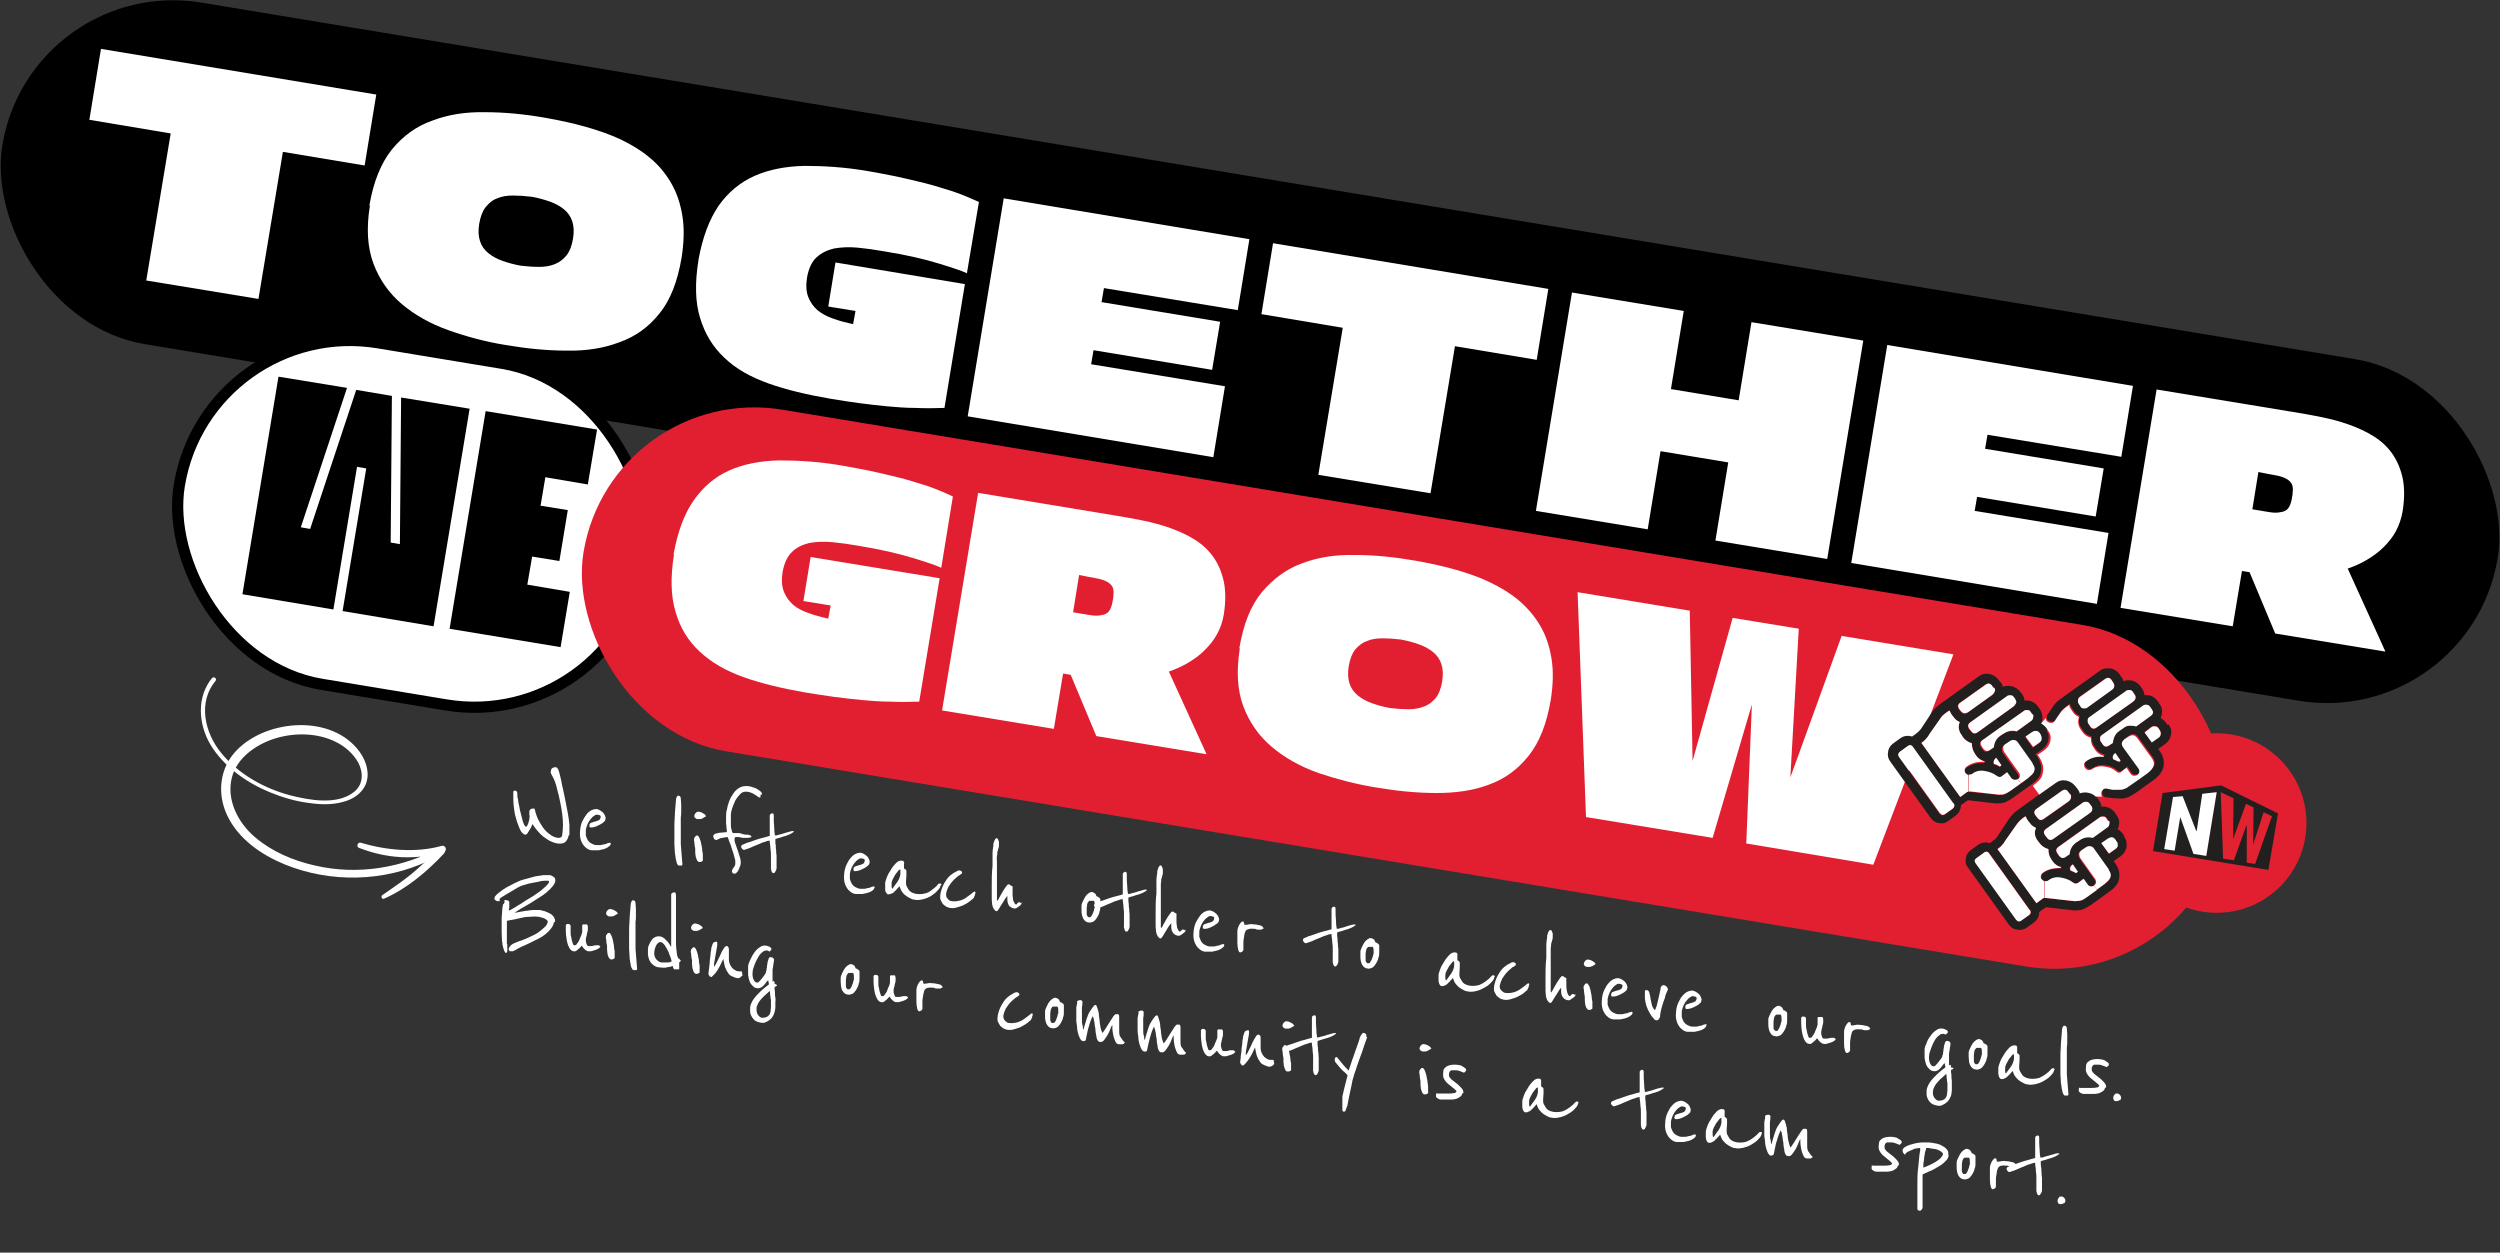 <svg viewBox="0 0 623.9 312.6" height="312.6" width="623.9" xmlns="http://www.w3.org/2000/svg" data-sanitized-data-name="Layer 2" data-name="Layer 2" id="Layer_2">
  <rect x="0" y="0" width="623.9" height="312.6" fill="#333333" stroke="none"/>
  <g data-sanitized-data-name="Layer 1" data-name="Layer 1" id="Layer_1-2">
    <g>
      <g>
        <rect transform="translate(18.6 -49.9) rotate(9.4)" ry="43.2" rx="43.2" height="86.4" width="631.2" y="44.7" x="-3.7"></rect>
        <rect stroke-width="2.8" stroke-miterlimit="10" stroke="#000" fill="#fff" transform="translate(22.8 -15.1) rotate(9.4)" ry="43.2" rx="43.2" height="86.4" width="117.8" y="87.6" x="43.9"></rect>
        <rect fill="#e11f31" transform="translate(32.8 -55) rotate(9.4)" ry="43.2" rx="43.2" height="86.4" width="415.2" y="128.6" x="142.8"></rect>
        <path d="m75.1,131.6l2.3.4,11.5-34.7,8.9,1.5-.3,36.6,2.3.4.3-36.6,17.1,2.8-9,54.3-22.7-3.8,5.9-35.6-2.3-.4-5.9,35.6-22.7-3.8,9-54.3,17.1,2.8-11.5,34.7Z"></path>
        <path d="m112.2,156.9l9-54.3,27.8,4.6-2.3,13.7-10.6-1.8-1.2,7.1,6.8,1.1-2.1,12.7-6.8-1.1-1.2,7,10.6,1.8-2.3,13.8-27.8-4.6Z"></path>
        <path fill="#fff" d="m168.1,138.3c1-5.6,2.7-10.1,5-13.4,2.4-3.4,5.3-5.9,8.9-7.5,3.6-1.6,7.8-2.4,12.5-2.5,4.7,0,10,.3,15.7,1.3,2.2.4,4.5.8,6.9,1.3,2.4.5,4.8,1.1,7.3,1.7,2.4.6,4.8,1.4,7.1,2.1,2.3.8,4.4,1.7,6.3,2.6l-2.9,17.8c-1-.5-3.3-1.3-6.9-2.4-3.6-1.1-8.2-2.2-13.8-3.1-2.2-.4-4.4-.7-6.5-.9-2.1-.2-4-.1-5.7.2-1.7.4-3.2,1.1-4.3,2.2-1.2,1.1-2,2.8-2.4,5.1-.3,1.9-.2,3.4.3,4.8.5,1.3,1.3,2.4,2.3,3.3s2.4,1.6,3.9,2.1c1.6.6,3.2,1,4.9,1.4l.6-3.3-6.8-1.1,1.8-11,32.2,5.3-5.1,30.8c-2.5.1-5,.1-7.3,0-2.4,0-4.7-.2-7-.4-2.3-.2-4.6-.5-7-.8-2.3-.3-4.7-.7-7.2-1.1-5.7-1-10.8-2.2-15.3-3.8-4.5-1.6-8.1-3.7-11-6.4-2.9-2.7-4.9-6-6-9.9-1.2-3.9-1.3-8.7-.4-14.3Z"></path>
        <path fill="#fff" d="m300.9,188.2l-27.3-4.5-6.4-15.3-1.9-.3-2.3,13.8-27.9-4.6,9-54.3,33.9,5.6c2.4.4,4.8.8,7.2,1.3,2.4.5,4.7,1.1,6.9,1.9,2.2.8,4.2,1.7,6.1,2.9,1.9,1.2,3.4,2.6,4.6,4.3,1.2,1.7,2.1,3.8,2.6,6.1.5,2.4.5,5.1,0,8.3-.3,1.8-.9,3.5-1.7,4.9-.8,1.5-1.9,2.8-3.1,4-1.2,1.2-2.6,2.2-4.1,3.1-1.5.9-3.1,1.6-4.8,2.2l9.4,20.6Zm-23.1-39.3c.2-.9.1-1.7-.1-2.3-.3-.6-.7-1-1.4-1.4-.7-.4-1.6-.7-2.8-.9-1.2-.2-2.6-.5-4.2-.8l-1.5,9.3c1.7.3,3.1.5,4.2.7,1.2.2,2.1.2,2.9,0,.8-.1,1.4-.4,1.8-.9.4-.5.7-1.2.9-2.2l.3-1.7Z"></path>
        <path fill="#fff" d="m309.3,161.7c1-5.9,2.8-10.5,5.6-13.9,2.8-3.3,6.1-5.8,10-7.2,3.9-1.5,8.3-2.2,13.2-2.1,4.8,0,9.8.5,15,1.4,3.4.6,6.7,1.3,9.9,2.2,3.2.9,6.1,1.9,8.8,3.2,2.7,1.3,5.2,2.8,7.3,4.6,2.1,1.8,3.9,3.9,5.3,6.3,1.4,2.4,2.3,5.1,2.8,8.2.5,3.1.4,6.5-.2,10.3-1,5.9-2.8,10.5-5.5,13.9-2.7,3.4-6,5.8-9.9,7.2-3.9,1.5-8.3,2.1-13.1,2.1-4.9,0-9.9-.5-15.2-1.4-5-.8-9.8-2.1-14.3-3.6-4.5-1.6-8.4-3.8-11.6-6.5-3.2-2.7-5.6-6.1-7.1-10.1-1.5-4-1.8-8.8-.9-14.4Zm40.3-2.1c-1.6-.2-3.1-.3-4.6-.3-1.5,0-2.8.2-3.9.7-1.2.4-2.1,1.2-2.9,2.1-.8,1-1.3,2.4-1.6,4.1s-.2,3.2.2,4.4c.4,1.2,1.1,2.2,2.1,3,1,.8,2.1,1.4,3.5,1.9s2.9.9,4.5,1.2c1.7.2,3.2.3,4.6.3,1.4,0,2.7-.2,3.9-.7,1.2-.4,2.1-1.2,2.9-2.1.8-1,1.3-2.4,1.6-4.1.3-1.8.2-3.2-.2-4.4-.4-1.2-1.1-2.2-2.1-3-1-.8-2.1-1.4-3.5-1.9-1.4-.5-2.9-.9-4.5-1.2Z"></path>
        <path fill="#fff" d="m393.8,147.8l27.9,4.6.7,37.5,10-35.7,16.5,2.7-2.1,37.1,12.8-35.3,27.9,4.6-20,52.5-31.7-5.3,1.4-34.7-9.8,33.3-31.6-5.2-2.1-56.2Z"></path>
        <g>
          <circle fill="#e11f31" r="22.4" cy="205.4" cx="553.2"></circle>
          <g>
            <polygon fill="#221f1f" points="537.3 212.4 566.1 217.1 568.5 203 554.3 196 539.7 197.9 537.3 212.4"></polygon>
            <polygon fill="#fff" points="549.6 198.1 548.2 207.4 548.1 207.4 544.7 198.7 542.3 198.9 540.1 211.9 542.7 212.3 544.1 203.9 544.1 203.9 547.4 213.1 550.6 213.6 553.2 197.7 549.6 198.1"></polygon>
            <polygon fill="#e02231" points="564.9 202.7 562.3 210.8 562.3 210.8 562.4 201.5 560.5 200.6 557.3 209.4 557.3 209.4 557.4 199.2 554.2 197.7 554.8 214.3 557.5 214.7 560.6 206 560.7 206 560.7 215.3 562.8 215.6 567 203.7 564.9 202.7"></polygon>
          </g>
        </g>
        <g>
          <path fill="#fff" d="m93.9,23.6l-2.9,17.7-20.4-3.4-6.1,36.7-28-4.6,6.1-36.7-20.3-3.4,2.9-17.7,68.7,11.4Z"></path>
          <path fill="#fff" d="m92.2,51.2c1-5.9,2.9-10.5,5.6-13.9,2.8-3.4,6.1-5.8,10.1-7.2,3.9-1.5,8.3-2.2,13.2-2.1,4.8,0,9.9.5,15,1.4,3.4.6,6.7,1.3,9.9,2.2,3.2.9,6.1,1.9,8.9,3.2,2.7,1.3,5.2,2.8,7.3,4.6,2.2,1.8,3.9,3.9,5.3,6.3,1.4,2.4,2.3,5.1,2.8,8.2.5,3.1.4,6.5-.2,10.4-1,5.9-2.8,10.6-5.5,13.9-2.7,3.4-6,5.8-10,7.2-3.9,1.5-8.3,2.2-13.2,2.1-4.9,0-9.9-.5-15.2-1.4-5-.8-9.8-2.1-14.3-3.7s-8.4-3.8-11.6-6.5c-3.2-2.7-5.6-6.1-7.1-10.1-1.5-4-1.8-8.8-.9-14.4Zm40.4-2.1c-1.6-.2-3.2-.3-4.6-.3-1.5,0-2.8.2-3.9.7-1.2.4-2.1,1.2-2.9,2.2-.8,1-1.3,2.4-1.6,4.1-.3,1.8-.2,3.2.2,4.4.4,1.2,1.1,2.2,2.1,3,1,.8,2.1,1.4,3.5,1.9,1.4.5,2.9.9,4.5,1.2,1.7.2,3.2.3,4.7.3,1.4,0,2.7-.2,3.9-.7s2.1-1.2,2.9-2.2c.8-1,1.3-2.4,1.6-4.1.3-1.8.2-3.2-.2-4.4-.4-1.2-1.1-2.2-2.1-3-1-.8-2.1-1.4-3.5-1.9-1.4-.5-2.9-.9-4.5-1.2Z"></path>
          <path fill="#fff" d="m174.3,64.9c1-5.6,2.7-10.1,5-13.5,2.4-3.4,5.4-5.9,9-7.5,3.6-1.6,7.8-2.4,12.5-2.5,4.8,0,10,.3,15.8,1.3,2.2.4,4.5.8,6.9,1.3,2.4.5,4.8,1.1,7.3,1.7,2.4.6,4.8,1.4,7.1,2.1,2.3.8,4.4,1.7,6.4,2.6l-3,17.8c-1-.5-3.3-1.3-6.9-2.4-3.6-1.1-8.2-2.2-13.9-3.1-2.2-.4-4.4-.7-6.5-.9-2.1-.2-4-.1-5.8.2-1.7.4-3.2,1.1-4.4,2.2-1.2,1.1-2,2.8-2.4,5.1-.3,1.9-.2,3.5.3,4.8.5,1.3,1.3,2.4,2.3,3.3,1.1.9,2.4,1.6,3.9,2.1,1.6.6,3.2,1,5,1.4l.6-3.3-6.8-1.1,1.8-11,32.3,5.4-5.1,30.9c-2.5.1-5,.1-7.3,0-2.4,0-4.7-.2-7-.4-2.3-.2-4.6-.5-7-.8-2.3-.3-4.8-.7-7.2-1.1-5.8-1-10.9-2.2-15.4-3.8s-8.2-3.7-11-6.4c-2.9-2.7-4.9-6-6.1-10-1.2-3.9-1.3-8.7-.4-14.3Z"></path>
          <path fill="#fff" d="m250.5,49.5l61.3,10.2-2.9,17.7-33.4-5.5-.6,3.5,29.6,4.9-2,12-29.6-4.9-.6,3.5,33.4,5.5-2.9,17.7-61.3-10.2,9-54.5Z"></path>
          <path fill="#fff" d="m386.4,72.1l-2.9,17.7-20.4-3.4-6.1,36.7-28-4.6,6.1-36.7-20.3-3.4,2.9-17.7,68.7,11.4Z"></path>
          <path fill="#fff" d="m392.3,73l27.9,4.6-3.2,19.5,16.9,2.8,3.2-19.5,27.9,4.6-9,54.5-27.9-4.6,3.2-19.5-16.9-2.8-3.2,19.5-27.9-4.6,9-54.5Z"></path>
          <path fill="#fff" d="m471,86.1l61.3,10.2-2.9,17.7-33.4-5.5-.6,3.5,29.6,4.9-2,12-29.6-4.9-.6,3.5,33.4,5.5-2.9,17.7-61.3-10.2,9-54.5Z"></path>
          <path fill="#fff" d="m595.2,162.6l-27.4-4.5-6.4-15.3-1.9-.3-2.3,13.8-28-4.6,9-54.5,34,5.6c2.4.4,4.8.8,7.2,1.3,2.4.5,4.7,1.1,6.9,1.9,2.2.8,4.2,1.7,6.1,2.9,1.9,1.2,3.4,2.6,4.6,4.3,1.2,1.7,2.1,3.8,2.6,6.1.5,2.4.5,5.1,0,8.3-.3,1.8-.9,3.5-1.7,5-.8,1.5-1.9,2.8-3.1,4-1.2,1.2-2.6,2.2-4.1,3.1-1.5.9-3.1,1.6-4.8,2.2l9.4,20.7Zm-23.1-39.4c.2-.9.1-1.7-.1-2.3-.3-.6-.7-1-1.4-1.4-.7-.4-1.6-.7-2.8-.9-1.2-.2-2.6-.5-4.2-.8l-1.5,9.3c1.7.3,3.1.5,4.2.7,1.2.2,2.1.2,2.9,0,.8-.1,1.4-.4,1.8-.9.4-.5.7-1.2.9-2.2l.3-1.7Z"></path>
        </g>
        <g>
          <path fill="#221f1f" d="m540.9,180.9l-.4-.6c-.3-.4-.8-.8-1.3-1.1.2-.4.3-.7.3-1,.2-.9,0-1.8-.6-2.6l-.4-.6c-.6-.8-1.3-1.3-2.2-1.5-.3,0-.7,0-1.1,0-.1-.6-.3-1.2-.6-1.6l-.4-.6c-.5-.7-1.1-1.1-1.9-1.4-.8-.2-1.6-.2-2.4.1,0-.4-.3-.8-.6-1.2l-.4-.6c-.6-.8-1.4-1.3-2.3-1.4-1-.1-1.9,0-2.7.7l-9.5,6.8c-.9.6-1.5,1.2-1.9,1.8-.4.6-.9,1.3-1.5,2.2-.2.2-.2.4-.2.6,0,0,0,.2,0,.3,0,.3.2.5.5.7.3.2.6.2.9.2.3,0,.6-.2.8-.5.5-.7.9-1.4,1.3-1.9.3-.5.9-1.1,1.6-1.6l.7-.5c0,.4.2.8.5,1.2l.4.6c.4.6.9,1,1.5,1.2,0,.2-.1.4-.1.6-.2.9,0,1.8.6,2.6l.4.6c.5.7,1.2,1.2,2.1,1.4,0,.9.1,1.7.7,2.5l.4.6c.5.7,1.2,1.2,2.1,1.4,0,0,0,.1,0,.3-1.7-.2-3.2.2-4.4,1.1-.3.2-.5.5-.5.8,0,.3,0,.6.3.9.2.3.4.4.7.5.3,0,.6,0,.9-.2.9-.6,1.9-.9,3.1-.7,1.2.1,2.2.5,3,1.2.4.4.9.5,1.4,0l1.2-.9,1,1.5c.2.3.5.5.8.5.3,0,.6,0,.9-.2.3-.2.4-.4.5-.7,0-.3,0-.6-.3-1l-3.7-5.1c-.6-.8-.5-1.5.3-2.1l.9-.6c.4-.3.8-.4,1.2-.4.4,0,.7.3,1,.6l3.7,5.1c.5.7.6,1.3.5,1.8-.2.7-.8,1.4-1.6,2l-1.8,1.3-2.6,1.8c-.5.4-1,.7-1.4.8-.4.2-.9.2-1.3.2-.4,0-.9,0-1.4,0-.5,0-1-.2-1.7-.3-.4,0-.7,0-.9.3-.2.2-.4.5-.4.8,0,.3,0,.6.2.9.2.3.4.4.8.5,1.5.2,2.7.3,3.8.3,1.1,0,2.3-.5,3.7-1.5l4.3-3.1c1.4-1,2.2-2.1,2.5-3.3.3-1.3,0-2.6-.8-3.8l-.5-.7,1.7-1.2c.8-.6,1.3-1.3,1.5-2.3.2-.9,0-1.8-.6-2.6Zm-20.9-4.2c-.4,0-.7-.2-.8-.5l-.4-.6c-.2-.3-.3-.6-.2-1,0-.4.2-.6.5-.8l6.2-4.4c.7-.5,1.2-.4,1.7.3l.4.6c.2.3.3.7.2,1-.1.3-.3.6-.6.8l-6.1,4.4c-.2.2-.5.2-.9.2Zm3.3,4.9c-.7.5-1.3.4-1.7-.3l-.4-.6c-.2-.2-.2-.5-.2-.9,0-.3.2-.6.5-.8l9.1-6.5c.2-.2.6-.2.9-.2.4,0,.7.2.8.5l.4.6c.3.4.3.7.2,1-.1.3-.4.6-.7.8l-8.9,6.3Zm5.5,8.5c-.2-.1-.5-.2-.7-.3-.2,0-.4-.2-.7-.3-.3-.6-.1-1.1.5-1.5l1.4,1.9-.5.4Zm4.3-8.8c-.6-.2-1.1-.2-1.7-.2-.6,0-1.1.3-1.6.7l-.9.6c-1,.7-1.5,1.7-1.6,3l-.9.6c-.7.5-1.2.4-1.7-.3l-.4-.6c-.2-.2-.2-.5-.2-.9,0-.4.2-.6.5-.8l10.2-7.3c.3-.2.6-.3.9-.2.3,0,.6.2.8.5l.4.6c.5.7.4,1.2-.3,1.7l-3.6,2.6Zm6.1,1.9c0,.3-.2.6-.5.8l-1.7,1.2-1.8-2.5h0c0,0,1.6-1.3,1.6-1.3.3-.2.6-.3,1-.2.4,0,.6.2.8.5l.4.6c.2.3.3.6.2,1Z"></path>
          <path fill="#fff" d="m539,182.3c.2.3.3.6.2,1,0,.3-.2.6-.5.8l-1.7,1.2-1.8-2.5h0c0,0,1.7-1.3,1.7-1.3.3-.2.6-.3,1-.2.4,0,.6.2.8.5l.4.6Z"></path>
          <path fill="#fff" d="m537,177c.5.7.4,1.2-.3,1.7l-3.6,2.6c-.6-.2-1.1-.2-1.7-.2-.6,0-1.1.3-1.6.7l-.9.6c-1,.7-1.5,1.7-1.6,3l-.9.6c-.7.5-1.2.4-1.7-.3l-.4-.6c-.2-.2-.2-.5-.2-.9,0-.4.2-.6.5-.8l10.2-7.3c.3-.2.6-.3,1-.2.3,0,.6.2.8.5l.4.6Z"></path>
          <path fill="#221f1f" d="m530.2,208.7l-.4-.6c-.4-.5-.8-.9-1.3-1.1,0-.2,0-.3.2-.5,0-.2.1-.3.1-.5.2-.9,0-1.8-.6-2.6l-.4-.6c-.6-.8-1.4-1.3-2.4-1.5-.2,0-.3,0-.5,0-.1,0-.3,0-.5,0,0-.5-.2-1.1-.6-1.6l-.3-.5c-.1-.2-.3-.3-.4-.5-.4-.4-.9-.7-1.6-.9-.8-.2-1.6-.2-2.4.1,0-.4-.3-.8-.6-1.2l-.4-.5c-.6-.8-1.4-1.3-2.3-1.5-1-.2-1.9,0-2.7.6l-4.1,2.9-5.4,3.9c-.5.4-1,.7-1.3,1.1-.3.3-.7.8-1.1,1.4l-2.5,3.8c-.3.5-.6.9-.9,1.1-.3.2-.7.5-1.2.9-1.1-.3-2-.2-2.9.4l-1.8,1.3c-.7.5-1.2,1.2-1.3,2.1-.2.9,0,1.7.6,2.4l10.1,14.1c.5.7,1.2,1.2,2.1,1.3.9.2,1.7,0,2.4-.5l1.8-1.3c.8-.6,1.3-1.4,1.3-2.6l1.7-1.2,6.9.8c.9,0,1.7,0,2.4-.3.7-.3,1.4-.7,2.1-1.2l4.3-3.1c.6-.4,1.2-.9,1.6-1.4.5-.5.8-1.1.9-1.8.3-1.3,0-2.6-.8-3.8l-.5-.7,1.7-1.2c.8-.6,1.3-1.3,1.5-2.3.1-1,0-1.8-.7-2.7Zm-6.1-4.8c.2-.2.5-.2.9-.2.4,0,.6.2.8.5l.4.6c.2.2.2.5.1.9,0,.4-.2.6-.5.8l-3.6,2.6c-1.2-.3-2.3-.1-3.3.6l-.9.6c-1,.7-1.6,1.7-1.6,2.9l-.9.6c-.7.5-1.2.4-1.7-.2l-.4-.6c-.5-.7-.4-1.2.3-1.7l10.2-7.3Zm-5.5,13.6l-.5.4c-.3-.2-.5-.3-.7-.4-.2,0-.5-.2-.8-.3-.2-.6,0-1.1.6-1.5l1.4,1.9Zm1.2-17.2c.2-.2.6-.2.9-.2.4,0,.6.2.8.5l.4.5c.3.4.3.8.2,1.1-.2.3-.4.6-.7.8l-8.9,6.3c-.7.5-1.2.4-1.7-.3l-.4-.5c-.5-.7-.4-1.2.3-1.7l9.1-6.5Zm-11.5,1.5l6.2-4.4c.7-.5,1.3-.4,1.7.3l.4.5c.3.4.3.8.2,1.1-.1.3-.3.6-.6.8l-6.1,4.3c-.7.5-1.2.4-1.7-.3l-.4-.5c-.5-.7-.4-1.2.3-1.7Zm-2,26.6l-1.8,1.3c-.5.4-1,.3-1.3-.2l-10.1-14.1c-.3-.5-.2-.9.3-1.3l1.8-1.3c.5-.4,1-.3,1.3.2l10.1,14.1c.4.5.3,1-.2,1.4Zm20.4-9.5c-.1.4-.3.7-.6,1-.3.3-.7.6-1.1.9l-1.8,1.3-2.5,1.8c-.6.4-1.1.7-1.4.8-.4.1-.9.2-1.6.2l-7.2-.8c-.1,0-.2,0-.3,0-.2,0-.3,0-.5.2l-1.5,1.1-9.7-13.5.4-.3c.3-.2.6-.5.9-.9.3-.3.5-.7.7-1l2.6-3.7c.3-.4.5-.8.8-1,.2-.3.6-.5,1-.9l.6-.4c.2.5.4.8.6,1.1l.4.5c.4.6.9,1,1.6,1.3,0,.1-.1.2-.1.3,0,0,0,.2-.1.3-.2.9,0,1.8.7,2.7l.4.5c.5.7,1.2,1.2,2.2,1.5,0,.9.1,1.8.7,2.5l.4.6c.5.7,1.2,1.2,2.1,1.4,0,.2,0,.3,0,.3-1.8,0-3.3.3-4.5,1.2-.3.2-.4.5-.5.8s0,.6.2.8c.2.2.4.4.7.5,0,0,0,0,0,0,.3,0,.6,0,.8-.2.9-.7,2-.9,3.1-.7,1.2.2,2.2.6,3,1.2.5.4,1,.4,1.4,0l1.2-.9,1,1.4c.2.3.5.5.8.5.3,0,.6,0,.8-.2.2-.2.4-.4.5-.7,0-.3,0-.6-.2-.9l-3.7-5.2c-.2-.4-.3-.7-.3-1.1,0-.4.3-.7.7-1l.9-.6c.4-.3.8-.4,1.2-.3.4,0,.7.3.9.6l3.7,5.2c.5.7.7,1.3.5,1.8Zm1.7-7.8c0,.4-.2.6-.4.8l-1.7,1.2-1.9-2.6,1.6-1.1c.8-.5,1.4-.5,1.9.2l.4.6c.2.2.2.5.2.9Z"></path>
          <path fill="#fff" d="m528.3,210.1c.2.2.2.5.2.9s-.2.6-.5.8l-1.7,1.2-1.9-2.6,1.6-1.1c.8-.5,1.4-.5,1.9.2l.4.6Z"></path>
          <path fill="#fff" d="m526.2,217c.5.7.7,1.3.5,1.8-.1.4-.3.7-.6,1-.3.3-.7.6-1,.9l-1.8,1.3-.7-1c.2-.2.4-.4.5-.7,0-.3,0-.6-.2-.9l-3.7-5.2c-.2-.3-.3-.7-.3-1.1s.3-.7.7-1l.9-.6c.4-.3.8-.4,1.2-.3.4,0,.7.3.9.6l3.7,5.2Z"></path>
          <path fill="#fff" d="m532.7,173.3c.3.4.3.7.2,1.1-.1.3-.4.6-.7.8l-8.9,6.3c-.7.5-1.3.4-1.7-.3l-.4-.6c-.2-.2-.2-.5-.2-.9,0-.4.2-.6.5-.8l9.1-6.5c.2-.2.5-.2.9-.2s.6.2.8.5l.4.6Z"></path>
          <path fill="#fff" d="m529.3,189.7l-.5.4c-.2-.1-.5-.2-.7-.3s-.4-.2-.7-.3c-.3-.6-.1-1.1.5-1.6l1.3,1.9Z"></path>
          <path fill="#fff" d="m526.3,204.8c.2.2.2.5.1.9,0,.3-.2.6-.5.8l-3.6,2.6c-1.2-.3-2.3-.1-3.3.6l-.9.6c-1,.7-1.5,1.7-1.6,2.9l-.9.6c-.7.5-1.2.4-1.7-.2l-.4-.6c-.5-.7-.4-1.2.3-1.7l10.2-7.3c.2-.2.5-.2.9-.2.4,0,.6.2.8.5l.4.6Z"></path>
          <path fill="#fff" d="m523.3,222.1l-2.5,1.8c-.6.4-1,.7-1.4.8-.4.1-.9.2-1.6.2l-7.2-.8c-.1,0-.2,0-.3,0v-4.2c.4,0,.7,0,.9-.2.9-.7,2-.9,3.1-.7,1.2.2,2.2.6,3,1.2.5.4,1,.4,1.5,0l1.2-.9,1,1.4c.2.3.5.5.8.5.3,0,.6,0,.8-.2l.7,1Z"></path>
          <path fill="#fff" d="m527.4,170.4c.2.3.3.7.2,1,0,.3-.3.6-.6.8l-6.1,4.4c-.2.2-.5.2-.9.2s-.7-.2-.8-.5l-.4-.6c-.2-.3-.3-.6-.2-1,0-.3.2-.6.5-.8l6.2-4.4c.7-.5,1.3-.4,1.7.3l.4.6Z"></path>
          <path fill="#fff" d="m521.9,201.1c.3.4.3.7.2,1.1s-.4.6-.7.8l-8.9,6.3c-.7.5-1.2.4-1.7-.3l-.4-.5c-.5-.7-.4-1.2.3-1.7l9.1-6.5c.2-.2.5-.2.9-.2.4,0,.6.2.8.5l.4.5Z"></path>
          <path fill="#fff" d="m518.6,217.5l-.5.4c-.3-.2-.5-.3-.7-.4-.2,0-.5-.2-.7-.3-.2-.6,0-1.1.6-1.5l1.3,1.9Z"></path>
          <path fill="#fff" d="m514.3,216.3c0,.2,0,.3,0,.3-1.8,0-3.3.3-4.5,1.2-.3.2-.4.5-.5.8,0,.3,0,.6.2.8s.4.4.7.5h0s0,4.2,0,4.2c-.2,0-.3,0-.5.2l-1.5,1.1-9.7-13.5.4-.3c.3-.2.6-.5.9-.9.3-.3.5-.7.7-1l2.6-3.7c.3-.4.6-.8.8-1,.2-.3.6-.5,1-.9l.6-.4c.2.5.4.8.6,1.1l.4.5c.4.6.9,1,1.6,1.3,0,.1,0,.2-.1.3s0,.2-.1.3c-.2.9,0,1.8.7,2.7l.4.5c.5.7,1.2,1.2,2.2,1.5,0,.9.2,1.8.7,2.5l.4.6c.5.7,1.2,1.2,2.1,1.4Z"></path>
          <path fill="#fff" d="m516.6,198.1c.3.4.3.7.2,1.1-.1.3-.3.6-.6.8l-6.1,4.3c-.7.5-1.2.4-1.7-.3l-.4-.5c-.5-.7-.4-1.2.3-1.7l6.2-4.4c.7-.5,1.3-.4,1.7.3l.4.5Z"></path>
          <path fill="#fff" d="m506.5,227c.4.5.3,1-.2,1.4l-1.8,1.3c-.5.4-1,.3-1.4-.2l-10.1-14.1c-.3-.5-.3-.9.3-1.3l1.8-1.3c.5-.4,1-.3,1.3.2l10.1,14.1Z"></path>
          <path fill="#221f1f" d="m511.2,182.2l-.4-.6c-.4-.5-.8-.9-1.3-1.1,0-.2,0-.3.1-.5,0-.1.1-.3.1-.5,0-.2,0-.4,0-.5,0-.7-.2-1.4-.7-2.1l-.4-.6c-.6-.8-1.4-1.3-2.4-1.5-.2,0-.3,0-.5,0-.1,0-.3,0-.5,0,0-.6-.2-1.1-.6-1.6l-.4-.5c-.5-.7-1.1-1.1-2-1.4-.8-.2-1.6-.2-2.4.1,0-.4-.2-.8-.6-1.2l-.4-.5c-.6-.8-1.4-1.3-2.3-1.5-1-.2-1.9,0-2.7.6l-9.5,6.8c-.5.4-.9.7-1.3,1.1-.4.4-.7.8-1.1,1.4l-2.5,3.8c-.4.5-.7.8-1,1-.2.2-.6.5-1.2.9-1.1-.3-2-.2-2.9.4l-1.8,1.3c-.7.5-1.2,1.2-1.3,2.1-.2.9,0,1.7.5,2.4l10.1,14.1c.5.7,1.2,1.2,2.1,1.3.9.2,1.7,0,2.4-.6l1.8-1.3c.8-.6,1.2-1.4,1.3-2.6l1.7-1.2,6.9.8c.9,0,1.7,0,2.4-.3.7-.3,1.4-.7,2.1-1.2l4.3-3.1c.6-.5,1.2-.9,1.6-1.4.5-.5.8-1.1.9-1.8.3-1.3,0-2.5-.8-3.8l-.5-.7,1.7-1.2c.8-.6,1.3-1.4,1.5-2.3.2-1,0-1.8-.6-2.6Zm-6.1-4.8c.2-.2.5-.2.9-.2.4,0,.6.2.8.5l.4.6c.2.2.2.5.1.9,0,.3-.2.6-.5.8l-3.6,2.6c-1.2-.3-2.3-.1-3.3.6l-.9.6c-1,.7-1.6,1.7-1.6,2.9l-.9.6c-.7.5-1.2.4-1.7-.2l-.4-.6c-.5-.7-.4-1.3.3-1.7l4.2-3,6.1-4.3Zm-5.6,13.6l-.5.4c-.3-.2-.5-.3-.7-.4-.2-.1-.5-.2-.8-.3-.2-.6,0-1.1.6-1.5l1.3,1.9Zm1.2-17.2c.2-.2.5-.2.9-.2.3,0,.6.2.8.5l.4.5c.3.4.3.7.2,1-.1.3-.4.6-.6.8l-8.9,6.4c-.7.5-1.2.4-1.7-.3l-.4-.5c-.5-.7-.4-1.2.3-1.7l9.1-6.5Zm-11.5,1.5l6.2-4.4c.7-.5,1.2-.4,1.7.3l.4.5c.3.4.3.7.2,1-.1.3-.3.6-.6.8l-6,4.3c-.3.2-.6.3-.9.3-.3,0-.6-.2-.9-.5l-.4-.5c-.5-.7-.4-1.3.3-1.7Zm-2,26.6l-1.8,1.3c-.5.4-1,.3-1.4-.2l-10.1-14.1c-.3-.5-.2-.9.3-1.3l1.8-1.3c.5-.4,1-.3,1.3.2l10.1,14.1c.4.5.3,1-.2,1.4Zm20.4-9.5c0,.4-.3.7-.6,1-.3.3-.7.6-1,.9l-1.8,1.3-2.5,1.8c-.6.4-1.1.7-1.4.8-.4.2-.9.2-1.6.2l-7.2-.8c-.1,0-.2,0-.3,0-.2,0-.3,0-.5.2l-1.5,1.1-9.7-13.5.4-.3c.3-.2.6-.5.9-.9.3-.3.5-.6.7-1l2.6-3.7c.3-.4.5-.8.8-1,.3-.3.6-.5,1-.8l.6-.4c.2.4.4.8.6,1.1l.4.5c.4.6.9,1,1.6,1.3-.1.2-.2.4-.2.6-.1.9,0,1.8.7,2.7l.3.5c.5.7,1.2,1.2,2.2,1.5,0,.9.2,1.7.7,2.5l.4.6c.5.7,1.2,1.2,2.1,1.4,0,0,0,.1,0,.2,0,0,0,0,0,.2-.8,0-1.5,0-2.3.2-.8.2-1.5.5-2.2,1-.3.2-.4.5-.5.8,0,.3,0,.6.2.8.2.2.4.4.7.5,0,0,0,0,0,0,.3,0,.6,0,.8-.2.9-.7,2-.9,3.1-.7,1.2.2,2.2.6,3,1.2.5.4,1,.4,1.4,0l1.2-.9,1,1.4c.2.3.5.4.8.5.3,0,.6,0,.8-.2.2-.2.4-.4.5-.7,0-.3,0-.6-.2-.9l-3.7-5.2c-.2-.3-.3-.7-.3-1.1,0-.4.3-.8.7-1l.9-.6c.4-.3.8-.4,1.1-.3.4,0,.7.3.9.6l3.7,5.2c.5.7.7,1.3.5,1.8Zm1.8-7.8c0,.4-.2.6-.4.8l-1.7,1.2-1.9-2.6,1.6-1.1c.3-.2.6-.3,1-.3.4,0,.7.2.9.5l.4.6c.2.2.2.5.2.9Z"></path>
          <path fill="#fff" d="m537.5,191c-.2.7-.8,1.4-1.6,2l-1.8,1.3-2.6,1.8c-.5.4-1,.7-1.4.8-.4.2-.9.2-1.3.2-.4,0-.9,0-1.4,0-.5,0-1-.2-1.7-.3-.4,0-.7,0-.9.3-.2.2-.4.5-.4.8,0,.3,0,.6.2.9h-1.6c-.4-.4-.9-.7-1.6-.9-.8-.2-1.6-.2-2.4.1,0-.4-.3-.8-.6-1.2l-.4-.5c-.6-.8-1.4-1.3-2.3-1.5-1-.2-1.9,0-2.7.6l-4.1,2.9-1.6-2.2c.6-.5,1.2-.9,1.6-1.4.5-.5.8-1.1.9-1.8.3-1.3,0-2.5-.8-3.8l-.5-.7,1.7-1.2c.8-.6,1.3-1.4,1.5-2.3.2-1,0-1.8-.6-2.6l-.4-.6c-.4-.5-.8-.9-1.3-1.1,0-.2,1.2-1.4,1.2-1.4,0,0,0,.2,0,.3,0,.3.2.5.5.7.3.2.6.2.9.2.3,0,.6-.2.8-.5.5-.7.9-1.4,1.3-1.9.3-.5.9-1.1,1.6-1.6l.7-.5c0,.4.2.8.5,1.2l.4.6c.4.6.9,1,1.5,1.2,0,.2-.1.4-.1.6-.2.9,0,1.8.6,2.6l.4.6c.5.7,1.2,1.2,2.1,1.4,0,.9.1,1.7.7,2.5l.4.6c.5.7,1.2,1.2,2.1,1.4,0,0,0,.1,0,.3-1.7-.2-3.2.2-4.4,1.1-.3.2-.5.5-.5.8,0,.3,0,.6.3.9.2.3.4.4.7.5.3,0,.6,0,.9-.2.9-.6,1.9-.9,3.1-.7,1.2.1,2.2.5,3,1.2.4.4.9.5,1.4,0l1.2-.9,1,1.5c.2.3.5.5.8.5.3,0,.6,0,.9-.2.3-.2.4-.4.5-.7,0-.3,0-.6-.3-1l-3.7-5.1c-.6-.8-.5-1.5.3-2.1l.9-.6c.4-.3.8-.4,1.2-.4.4,0,.7.3,1,.6l3.7,5.1c.5.7.6,1.3.5,1.8Z"></path>
          <path fill="#fff" d="m509.3,183.5c.2.2.2.5.2.9s-.2.6-.4.8l-1.7,1.2-1.9-2.6,1.6-1.1c.3-.2.6-.3,1-.3.4,0,.7.2.9.5l.4.6Z"></path>
          <path fill="#fff" d="m507.2,190.5c.5.7.7,1.3.5,1.8-.1.4-.3.7-.6,1-.3.3-.7.6-1,.9l-1.8,1.3-.7-1c.2-.2.4-.4.5-.7,0-.3,0-.6-.2-.9l-3.7-5.2c-.2-.3-.3-.7-.3-1.1s.3-.8.7-1l.9-.6c.4-.3.8-.4,1.2-.3.4,0,.7.3.9.6l3.7,5.2Z"></path>
          <path fill="#fff" d="m507.3,178.2c.2.2.2.5.1.9s-.2.6-.5.8l-3.6,2.6c-1.2-.3-2.3-.1-3.3.6l-1-1.4,6.1-4.3c.2-.2.5-.2.9-.2.4,0,.6.2.8.5l.4.6Z"></path>
          <path fill="#fff" d="m504.3,195.5l-2.5,1.8c-.6.4-1.1.7-1.4.8-.4.2-.9.2-1.6.2l-7.2-.8c-.1,0-.2,0-.3,0v-4.2c.4,0,.6,0,.9-.2.9-.7,2-.9,3.1-.7,1.2.2,2.2.6,3,1.2.5.4,1,.4,1.4,0l1.2-.9,1,1.4c.2.3.5.4.8.5.3,0,.6,0,.8-.2l.7,1Z"></path>
          <path fill="#fff" d="m502.9,174.5c.3.4.4.7.2,1-.1.3-.4.6-.6.8l-8.9,6.4c-.7.5-1.2.4-1.7-.3l-.4-.5c-.5-.7-.4-1.2.3-1.7l9.1-6.5c.2-.2.5-.2.9-.2.4,0,.6.2.8.5l.4.5Z"></path>
          <path fill="#fff" d="m499.6,190.9l-.5.4c-.3-.2-.5-.3-.7-.4-.2-.1-.5-.2-.8-.3-.1-.6,0-1.1.6-1.5l1.3,1.9Z"></path>
          <path fill="#fff" d="m500.1,183l-.9.6c-1,.7-1.5,1.7-1.6,2.9l-.9.6c-.7.5-1.2.4-1.7-.2l-.4-.6c-.5-.7-.4-1.3.3-1.7l4.2-3,1,1.4Z"></path>
          <path fill="#fff" d="m495.3,189.9s0,0,0,.2c-.8,0-1.5,0-2.3.2-.8.2-1.5.5-2.2,1-.3.2-.5.5-.5.8,0,.3,0,.6.2.8s.4.4.7.5h0s0,4.2,0,4.2c-.2,0-.3,0-.5.2l-1.5,1.1-9.7-13.5.4-.3c.3-.2.6-.5.9-.9.3-.3.5-.6.7-1l2.6-3.7c.3-.4.5-.8.8-1,.3-.3.6-.5,1-.8l.6-.4c.2.4.4.8.6,1.1l.4.5c.4.6.9,1,1.6,1.3-.1.2-.2.4-.2.6-.2.9,0,1.8.7,2.7l.3.5c.5.7,1.3,1.2,2.2,1.5,0,.9.2,1.7.7,2.5l.4.6c.5.7,1.2,1.2,2.1,1.4,0,0,0,.1,0,.2Z"></path>
          <path fill="#fff" d="m497.6,171.5c.3.4.4.7.2,1.1-.1.3-.4.6-.6.8l-6,4.3c-.3.2-.6.3-.9.3-.3,0-.6-.2-.9-.5l-.4-.5c-.5-.7-.4-1.3.3-1.7l6.2-4.4c.7-.5,1.2-.4,1.7.3l.3.5Z"></path>
          <path fill="#fff" d="m487.5,200.4c.4.5.3,1-.2,1.4l-1.8,1.3c-.5.4-1,.3-1.4-.2l-10.1-14.1c-.3-.5-.3-.9.3-1.3l1.8-1.3c.5-.4,1-.3,1.3.2l10.1,14.1Z"></path>
        </g>
      </g>
      <g>
        <path fill="#fff" d="m53,169.1c-4,4.8-3.5,11.6-.5,16.7,3.3,5.5,9,9.5,14.8,11.9,3.2,1.3,6.5,2.3,9.9,2.7,2.8.4,5.7.5,8.5-.3,2.3-.6,4.5-2,5.5-4.2,1.2-2.7.3-5.8-1.4-8.2-6.8-9.5-23.1-8.3-30.7-.5-4.3,4.4-5,10.8-2.4,16.3,2.8,5.9,8.5,9.8,14.3,12.2,11.5,4.7,24.8,4.4,36-.9,1.4-.6,2.7-1.4,3.9-2.2.8-.5.2-1.8-.7-1.5-6.4,1.8-13.9,1.1-20.2-.8-.7-.2-1.2,1-.4,1.3,3.4,1.3,6.8,2.1,10.4,2.3,3.7.2,7.2-.3,10.8-1-.2-.5-.5-1-.7-1.5-9.6,5.2-20.8,7.1-31.5,4.6-5.4-1.2-10.8-3.5-15-7.1-4.2-3.6-7.2-9.3-5.7-15,1.3-4.8,5.9-8,10.4-9.5,4.9-1.6,10.7-1.6,15.4.7,2.3,1.1,4.4,2.9,5.7,5.2,1.3,2.5,1.3,5.4-1,7.3-4.2,3.4-11.2,2.1-15.9.9-6.5-1.7-13-5.3-17.3-10.6-4.1-5-5.9-12.6-1.4-18,.4-.5-.4-1.2-.8-.7h0Z"></path>
        <path fill="#fff" d="m109.4,211.7c-2.1,2.3-4.3,4.4-6.7,6.4-2.3,1.9-4.9,3.6-7.3,5.3-.4.3-.1,1.1.4.9,5.7-2.5,10.8-6.8,15-11.3.8-.9-.6-2.2-1.4-1.3h0Z"></path>
      </g>
      <g>
        <path fill="#fff" d="m141.9,208.5c-.1.7-.4,1.2-.8,1.6-.4.4-1.1.5-2,.4-.6-.1-1.2-.3-1.8-.6s-1.1-.7-1.7-1.1c-.5-.4-1-.9-1.5-1.5-.5-.6-.9-1.1-1.2-1.7,0,.2-.2.4-.3.7-.1.3-.3.6-.5.9-.2.3-.4.6-.5.8s-.4.3-.5.3c-.3,0-.5-.2-.8-.5-.3-.3-.5-.7-.7-1.2-.2-.5-.4-1-.6-1.6s-.3-1.2-.5-1.8c-.3-1.7-.4-3-.4-4,0-1,0-1.5,0-1.5,0-.1,0-.2.1-.3,0,0,.2-.1.3-.1.2,0,.4.1.5.3s.1.3.1.5c0,.4,0,.9.2,1.5,0,.6.2,1.1.3,1.7s.2,1.2.4,1.8c.1.6.3,1.1.4,1.6.1.5.3.8.4,1.1.2.3.3.5.4.5s.3,0,.4-.3c.1-.2.2-.5.3-.7,0-.3.2-.6.2-.8,0-.3,0-.5.1-.6,0-.2-.1-.4-.1-.7,0-.2,0-.4,0-.6,0-.3.1-.5.3-.6.2-.2.3-.2.4-.2,0,0,.1,0,.2,0,0,0,0,0,.1,0,0,0,.1,0,.1,0,0,0,0,0,.1,0,0,0,0,0,.1,0,0,0,0,.1.1.3.1.7.4,1.4.7,2.2.4.8.8,1.5,1.3,2.2s1,1.2,1.7,1.7c.6.5,1.3.8,2,.9.3,0,.5,0,.7-.1.2-.1.4-.3.4-.6.1-.8.2-1.7.2-2.6,0-.9-.1-1.8-.2-2.7-.1-.9-.3-1.9-.5-2.9-.2-1-.4-2-.7-3-.2-.9-.4-1.6-.6-2.1s-.4-1-.6-1.3c-.2-.3-.3-.6-.4-.8-.1-.2-.1-.4,0-.7,0-.3.2-.6.5-.7.3-.1.5-.2.8-.1.2,0,.3.2.5.5.1.3.3.8.4,1.3.1.5.3,1.1.4,1.7.1.6.2,1.2.4,1.9.2.9.4,1.9.6,2.9.2,1,.4,2.1.6,3.1.2,1,.3,2,.4,3,0,1,0,1.8,0,2.5Z"></path>
        <path fill="#fff" d="m152.4,210.5s0,.1,0,.2c0,.1-.1.3-.4.5s-.2.2-.4.3c-.2.1-.5.3-.9.4-.4.1-.8.2-1.3.3-.5,0-1.1,0-1.7,0-.4,0-.9-.2-1.3-.5-.4-.3-.7-.6-1-1.1-.3-.5-.5-1-.6-1.6-.1-.6-.1-1.3,0-2.1.1-.8.3-1.5.6-2.1.3-.6.7-1.2,1-1.6s.8-.8,1.2-1c.4-.2.8-.3,1.2-.3s.6.2.9.3c.3.2.6.4.8.6.2.2.4.5.5.8.1.3.2.5.1.8,0,.3-.2.6-.5.8-.3.3-.7.5-1.1.7-.4.2-.8.4-1.2.5s-.7.1-.9.1c-.1,0-.2,0-.3-.2,0-.1,0-.3,0-.4,0-.3.2-.5.5-.6.3-.1.6-.2.9-.3.3,0,.6-.2.9-.3s.4-.4.5-.7c0,0,0-.1,0-.3,0-.2-.3-.3-.8-.4-.2,0-.4,0-.7.2-.3.2-.6.4-.9.8-.3.3-.6.8-.8,1.2-.2.5-.4,1-.5,1.6,0,.5,0,1,0,1.4.1.4.3.8.5,1.2.2.3.5.6.9.8.4.2.8.4,1.2.4.3,0,.6,0,1,0,.4,0,.7-.2,1-.2.3,0,.6-.2.9-.3.2,0,.4-.1.5-.1,0,0,.1,0,.2.1s0,.1.1.2Z"></path>
        <path fill="#fff" d="m169.8,216c-.1,0-.3,0-.4,0-.2,0-.3-.2-.5-.6-.1-.4-.2-.8-.3-1.3,0-.5-.2-1.1-.2-1.7,0-.6-.1-1.2-.1-1.7,0-.5,0-1,0-1.3,0-.4,0-.6,0-.6,0,0,0-.3,0-.6s0-.9,0-1.6c0-.7,0-1.6.1-2.8,0-1.1.2-2.6.3-4.2,0-.2,0-.4.2-.7.1-.3.3-.4.5-.3.3,0,.5.3.5.7,0,.4.1.9.1,1.4,0,.6,0,1.1,0,1.7,0,.6,0,1.1-.1,1.6,0,.6,0,1.2,0,1.7,0,.5,0,1,0,1.5,0,.5,0,1,0,1.6s0,1.2,0,1.9l.4,5c0,.2-.1.3-.2.3Z"></path>
        <path fill="#fff" d="m175.3,214.8c0,.1-.1.2-.4.3-.2,0-.4,0-.5,0-.2,0-.3-.2-.5-.5-.1-.3-.2-.6-.3-.9,0-.4-.1-.7-.1-1,0-.3,0-.5,0-.7,0-.2,0-.5-.1-.7,0-.3-.1-.6-.1-.8,0-.3,0-.5-.1-.7,0-.2,0-.3,0-.3,0-.3.1-.5.3-.7.1-.2.3-.3.5-.3.2,0,.3.2.5.5.1.3.3.7.4,1.1.1.5.2.9.3,1.5,0,.5.1,1,.2,1.5,0,.5,0,.9,0,1.2,0,.3,0,.5,0,.6Zm.8-11.1s0,.1-.2.2c-.2,0-.3.2-.5.3s-.4.2-.6.2c-.2,0-.4,0-.5,0,0,0-.2,0-.3,0s-.2,0-.4-.2c-.1,0-.2-.2-.3-.3,0-.1-.1-.3,0-.4,0-.3.2-.5.4-.7.2-.2.5-.3.8-.2,0,0,.2,0,.4.1.2,0,.4.2.6.3.2.1.4.2.5.4.1.1.2.2.2.4Z"></path>
        <path fill="#fff" d="m189.8,198.3s0,.1,0,.2c0,0,0,.2,0,.3,0,.1,0,.2-.2.2,0,0,0,0-.1,0,0,0-.1,0-.1,0-.3-.2-.7-.5-1.2-.8-.5-.3-1-.5-1.6-.6-.7-.1-1.3,0-1.8.5-.5.5-.9,1-1.3,1.7-.3.7-.6,1.3-.8,2-.2.7-.3,1.1-.3,1.4,0,.2,0,.6,0,1,0,.5,0,1,0,1.5,0,.5,0,1,.2,1.4,0,.4.2.7.3.8.1,0,.3,0,.6,0,.3,0,.6,0,.8,0,.3,0,.6.1.9.2.3.1.6.2.9.2,0,0,.2,0,.4,0,.2,0,.3,0,.5.1.2,0,.3.1.4.2.1,0,.2.1.1.2,0,0,0,.2-.2.2-.1,0-.3,0-.5.1-.2,0-.4,0-.5,0-.2,0-.3,0-.4,0,0,0-.2,0-.4,0-.2,0-.3,0-.5-.1-.2,0-.4,0-.5-.1-.2,0-.3,0-.4,0-.3,0-.5,0-.6,0,0,0-.1.2-.2.4,0,.3,0,.7.2,1.2.2.5.4,1.1.6,1.7.2.6.4,1.2.6,1.9s.2,1.2.1,1.7c0,0,0,.3-.2.5,0,.3-.2.5-.3.8-.1.3-.3.5-.5.7-.2.2-.4.3-.6.2-.2,0-.3,0-.4-.2-.1-.1-.2-.3-.1-.5,0-.3.2-.6.4-.8s.3-.5.4-.8c0-.2,0-.4,0-.8,0-.4-.2-.8-.3-1.3-.1-.5-.3-1-.5-1.6-.2-.5-.3-1.1-.5-1.5s-.3-.8-.4-1.1c-.1-.3-.2-.5-.2-.5-.4,0-.8.1-1.3.2-.4,0-.8.2-1.2.4-.2.1-.3.2-.4.1-.2,0-.4-.1-.5-.3-.1-.2-.2-.4-.2-.6,0-.2.1-.4.3-.5s.3-.2.4-.2c.2,0,.5-.1.9-.2.4,0,.8,0,1.2-.1.1,0,.3,0,.4,0s.2,0,.2-.2c0-.2,0-.5-.1-.8,0-.3,0-.7-.1-1.2,0-.5,0-1,0-1.6s0-1.2.2-1.8c.1-.7.3-1.4.6-2.2.3-.8.7-1.4,1.1-2s1-1.1,1.6-1.4c.6-.3,1.3-.4,2.1-.3.4,0,.7.2,1.2.3.4.1.8.3,1.1.5.3.2.6.4.8.6.2.2.3.5.3.7Z"></path>
        <path fill="#fff" d="m198.1,207.6c-.3.2-.7.5-1.2.7-.5.2-1,.4-1.5.5-.5.2-.9.3-1.3.4-.4.1-.6.2-.6.2s0,.2,0,.5,0,.7.1,1.1c0,.4,0,.9.1,1.3,0,.4,0,.8.1,1.2,0,.2,0,.5,0,.8,0,.3,0,.6,0,1,0,.3,0,.6,0,.9,0,.2,0,.4,0,.4,0,.3-.1.6-.3.9-.1.3-.3.4-.5.4-.1,0-.2,0-.3-.2,0-.1-.2-.2-.2-.4,0-.1,0-.3-.1-.4,0-.1,0-.2,0-.3,0,0,0,0,0-.2,0,0,0-.2,0-.3,0-.4,0-.9,0-1.6,0-.2,0-.6,0-1,0-.5,0-.9-.1-1.4,0-.6-.1-1.2-.2-1.9,0-.3,0-.4,0-.4-.1,0-.4,0-.7.1-.3.1-.7.3-1.2.4-.4.2-.9.4-1.4.6-.5.2-1,.4-1.4.6-.4.2-.8.3-1.1.4-.3.1-.5.2-.6.2-.3,0-.4-.2-.6-.4-.1-.2-.2-.4-.1-.6,0-.1.2-.3.6-.4.4-.2.8-.4,1.3-.5.5-.2,1.1-.4,1.7-.6.6-.2,1.2-.4,1.7-.5s1.1-.3,1.8-.5c0-.9,0-1.7,0-2.5,0-.6,0-1.2,0-1.7s0-.8,0-.8c0-.3.1-.4.3-.5.1-.1.3-.2.4-.1.2,0,.3.2.3.5,0,1.1,0,2.1.1,2.9,0,.9.1,1.5.2,2.1.2,0,.5,0,1-.2.5-.1.9-.2,1.4-.4.5-.1,1-.3,1.4-.4.4-.1.6-.1.7-.1.1,0,.2,0,.2.2,0,0,0,.2,0,.2Z"></path>
        <path fill="#fff" d="m218.2,221.4s0,.1,0,.2c0,.1-.1.3-.3.5,0,0-.2.2-.4.3-.2.1-.5.3-.9.4-.4.1-.8.2-1.3.3-.5,0-1.1,0-1.7,0-.4,0-.9-.2-1.3-.5s-.7-.6-1-1.1c-.3-.5-.5-1-.6-1.6-.1-.6-.1-1.3,0-2.1.1-.8.3-1.5.6-2.1.3-.6.6-1.2,1-1.6.4-.5.8-.8,1.2-1,.4-.2.8-.3,1.2-.3.3,0,.6.2.9.3.3.2.6.4.8.6.2.2.4.5.5.8s.2.5.1.8c0,.3-.2.6-.5.8-.3.3-.7.5-1.1.7s-.8.4-1.2.5c-.4.1-.7.1-.9.1-.1,0-.2,0-.3-.2,0-.1,0-.3,0-.4,0-.3.2-.5.5-.6s.6-.2.9-.3c.3,0,.6-.2.9-.3.3-.1.4-.4.5-.7,0,0,0-.1,0-.3,0-.2-.3-.3-.8-.4-.2,0-.4,0-.7.2-.3.2-.6.4-.9.8-.3.3-.6.8-.8,1.2-.2.5-.4,1-.5,1.6,0,.5,0,1,0,1.4.1.4.3.8.5,1.2.2.3.5.6.9.8.4.2.8.4,1.2.4.3,0,.6,0,1,0,.4,0,.7-.2,1-.2.3,0,.6-.2.9-.3.2,0,.4-.1.5-.1s.1,0,.2.1c0,0,0,.1.1.2Z"></path>
        <path fill="#fff" d="m234.7,221c0,.4-.3.8-.7,1.2-.4.5-.9.9-1.5,1.3-.6.4-1.3.7-2.1.9-.8.2-1.6.3-2.3.1-.4,0-.7-.2-1.1-.4s-.7-.4-1.1-.7-.6-.6-.9-1c-.2-.4-.4-.8-.5-1.2-.1,0-.3.3-.5.5-.2.2-.4.5-.7.7-.2.3-.5.5-.8.6s-.5.2-.8.2c-.3,0-.4-.2-.6-.5s-.2-.6-.2-.9c0-.3,0-.7,0-1,0-.3,0-.5,0-.5,0-.2.2-.7.4-1.3.2-.6.6-1.3,1-1.9.4-.7.8-1.2,1.3-1.7.5-.5,1-.7,1.6-.6.2,0,.3.2.4.3s0,.4,0,.6v.9c0,0,0,.2.1.2.1,0,.2.1.3.2,0,0,.1.1.2.3,0,.1,0,.3,0,.5,0,.1,0,.3,0,.4s0,.2,0,.3c0,.5-.1,1-.1,1.5,0,.5,0,1,.3,1.4.2.4.4.8.8,1.1.4.3.9.5,1.6.6.9.1,1.6,0,2.3-.2s1.2-.6,1.7-1c.5-.4.9-.7,1.1-1s.5-.5.7-.4c.3,0,.4.2.3.4Zm-10-3c0,0,0-.2,0-.2,0,0,0-.1,0-.2,0,0,0-.1,0-.2,0,0,0-.1,0-.2,0,0,0-.1,0-.1,0,0,0,0,0-.1-.2,0-.4.1-.6.4s-.5.6-.7.9c-.2.4-.4.7-.6,1.1-.2.4-.3.7-.3,1,0,.1,0,.4,0,.7s0,.5.2.7c.4-.6.9-1.2,1.3-1.8.4-.6.6-1.2.7-1.8Z"></path>
        <path fill="#fff" d="m243.3,223.2c0,.2,0,.4-.2.6,0,.2-.2.4-.3.5,0,0-.3.2-.6.5-.4.3-.8.6-1.4.9-.5.3-1.1.5-1.8.7-.6.2-1.2.3-1.8.2-.3,0-.7-.2-1-.3-.3-.2-.6-.4-.9-.7-.2-.3-.4-.7-.6-1.1-.1-.4-.1-.9,0-1.5.2-.9.5-1.8.9-2.5.4-.7.8-1.3,1.2-1.7.2-.2.4-.4.7-.6.3-.2.5-.4.8-.5.2-.1.5-.3.7-.4.2,0,.3-.1.4-.1.2,0,.3.1.5.2.1.1.2.2.2.3,0,.2,0,.3-.2.4-.1,0-.2.2-.4.3-.2.1-.4.2-.6.4-.2.2-.5.4-.8.7-.6.6-1,1.2-1.4,1.8-.3.6-.5,1.2-.6,1.7,0,.5,0,.9.4,1.3.3.4.7.6,1.1.6.7.1,1.4,0,2.1-.2s1.2-.5,1.7-.9c.5-.3.9-.7,1.2-.9.3-.3.5-.4.6-.4.2,0,.3.2.2.5Z"></path>
        <path fill="#fff" d="m255,225.1c0,.1.1.2.1.2,0,0,0,.1-.2.3-.1.2-.3.4-.5.5-.2.2-.4.3-.7.5-.2.1-.4.2-.6.1-.4,0-.7-.2-1-.4s-.4-.5-.5-.7-.2-.6-.2-.9c0-.3,0-.6,0-.9,0-.1,0-.2,0-.2,0,0-.2.2-.5.6-.2.4-.5.8-.8,1.3-.3.5-.6.9-.8,1.3-.3.4-.4.6-.5.6-.4,0-.6-.3-.8-.6-.2-.3-.3-.7-.4-1.1,0-.4-.1-.9-.1-1.3,0-.4,0-.8,0-1,0-.5,0-1.4,0-2.7s0-2.8.2-4.6c0-.4,0-.7,0-1,0-.3,0-.7,0-1s0-.8,0-1.3c0-.5.1-1.1.2-1.7,0,0,0-.2,0-.4,0-.2.1-.4.2-.7s.2-.5.3-.6c.1-.2.2-.3.4-.2.1,0,.2.1.3.3,0,.2.2.4.2.6,0,.2,0,.4,0,.6,0,.2,0,.3,0,.4,0,.3-.1.6-.2.8,0,.2-.1.5-.2.7,0,.3,0,.7-.1,1.1s0,.9,0,1.4c0,.5,0,.9,0,1.4,0,.4,0,.8,0,1.1,0,0,0,.2,0,.4s0,.6,0,1c0,.4,0,.8,0,1.3,0,.4,0,.9,0,1.3,0,.4,0,.8,0,1.1,0,.3,0,.6,0,.7,0,0,0,.1,0,.3,0,.1,0,.2,0,.4,0,.1,0,.3,0,.4,0,.1,0,.2.1.3.2-.2.4-.6.6-1,.3-.5.5-.9.8-1.4.3-.5.6-.9.8-1.2.2-.3.4-.5.6-.5.2,0,.3,0,.4.2,0,0,.2.1.4.2.2.1.3.2.2.4,0,.1,0,.3,0,.5,0,.2,0,.6,0,1,0,.4,0,.8.1,1.2,0,.4.1.7.3,1,.1.3.2.4.4.5s.2,0,.4-.3c.2-.2.4-.3.6-.2,0,0,.1,0,.2.1s.2.1.3.2Z"></path>
        <path fill="#fff" d="m274.4,227.4c0,.4-.2.8-.4,1.2-.2.4-.4.7-.6.9-.2.3-.5.5-.8.6-.3.1-.6.2-.9.1-.5,0-.9-.3-1.2-.7s-.4-.8-.5-1.2-.1-.9-.1-1.3c0-.4,0-.7,0-1,0-.4.2-.7.4-1.2.2-.4.4-.8.6-1.1.2-.3.5-.6.8-.8.3-.2.5-.3.8-.3,0,0,.1,0,.3.1s.2.1.4.2c.1.1.2.2.3.4,0,.1.1.3.2.4.2,0,.4.2.6.3.2.2.3.3.3.4,0,.5,0,1.1,0,1.6,0,.5,0,.9-.1,1.3Zm-1.2-.7c0-.3,0-.6,0-.9,0-.3,0-.7-.2-1,0,0,0,0-.2,0,0,0-.1,0-.2,0,0,0,0,0-.1,0-.2,0-.4,0-.6,0-.2.1-.3.3-.4.4s-.2.4-.2.6c0,.2-.1.5-.1.7s0,.5,0,.7c0,.3,0,.5,0,.8,0,.2,0,.5.2.6,0,.2.2.3.4.3s.4,0,.5-.2.3-.4.4-.7c.1-.3.2-.5.3-.8,0-.3.1-.4.1-.6Z"></path>
        <path fill="#fff" d="m286.2,222.2c-.3.2-.7.5-1.2.7-.5.2-1,.4-1.5.5-.5.2-.9.3-1.3.4-.4.1-.6.2-.6.2s0,.2,0,.5c0,.3,0,.7.1,1.1,0,.4,0,.9.1,1.3,0,.4,0,.8.1,1.2,0,.2,0,.5,0,.8,0,.3,0,.6,0,1,0,.3,0,.6,0,.9,0,.2,0,.4,0,.4,0,.3-.1.6-.3.9-.1.3-.3.4-.5.4-.1,0-.2,0-.3-.2,0-.1-.2-.2-.2-.4s0-.3-.1-.4,0-.2,0-.3c0,0,0,0,0-.2,0,0,0-.2,0-.3,0-.4,0-.9,0-1.6,0-.2,0-.6,0-1,0-.5,0-.9-.1-1.4,0-.6-.1-1.2-.2-1.9,0-.3,0-.4,0-.4-.1,0-.4,0-.7.1-.3.1-.7.3-1.2.4-.5.2-.9.4-1.4.6-.5.2-1,.4-1.4.6-.4.2-.8.3-1.1.4s-.5.2-.6.2c-.3,0-.4-.2-.6-.4s-.2-.4-.1-.6c0-.1.2-.3.6-.4.4-.2.8-.4,1.3-.5.5-.2,1.1-.4,1.7-.6s1.2-.4,1.7-.5,1.1-.3,1.8-.5c0-.9,0-1.7,0-2.5,0-.6,0-1.2,0-1.7s0-.8,0-.8c0-.3.1-.4.3-.5.1-.1.3-.2.4-.1.2,0,.3.2.3.5,0,1.1,0,2.1.1,2.9,0,.8.1,1.5.2,2.1.2,0,.5,0,1-.2.5-.1.9-.2,1.4-.4.5-.1,1-.3,1.4-.4s.6-.1.7-.1c.1,0,.2,0,.2.2,0,0,0,.2,0,.2Z"></path>
        <path fill="#fff" d="m295.9,231.9c0,.1.1.2.1.2,0,0,0,.1-.2.3-.1.2-.3.4-.5.5-.2.2-.4.3-.7.5-.2.1-.4.2-.6.1-.4,0-.7-.2-1-.4-.2-.2-.4-.5-.5-.7-.1-.3-.2-.6-.2-.9,0-.3,0-.6,0-.9,0-.1,0-.2,0-.2,0,0-.2.2-.5.6s-.5.8-.8,1.3c-.3.5-.6.9-.8,1.3-.3.4-.4.6-.5.6-.4,0-.6-.3-.8-.6-.2-.3-.3-.7-.4-1.1,0-.4-.1-.9-.1-1.3s0-.8,0-1c0-.5,0-1.4,0-2.7,0-1.3,0-2.8.2-4.6,0-.4,0-.7,0-1,0-.3,0-.7,0-1,0-.4,0-.8,0-1.3,0-.5.1-1.1.2-1.7,0,0,0-.2,0-.4,0-.2.1-.4.2-.7,0-.2.2-.5.3-.6.1-.2.2-.3.4-.2.1,0,.2.1.3.3,0,.2.2.4.2.6,0,.2,0,.4,0,.6,0,.2,0,.3,0,.4,0,.3-.1.6-.2.8,0,.2-.1.5-.2.7,0,.3,0,.7-.1,1.1,0,.5,0,.9,0,1.4,0,.5,0,.9,0,1.4,0,.4,0,.8,0,1.1,0,0,0,.2,0,.4,0,.3,0,.6,0,1,0,.4,0,.8,0,1.3,0,.4,0,.9,0,1.3,0,.4,0,.8,0,1.1,0,.3,0,.6,0,.7,0,0,0,.1,0,.3,0,.1,0,.2,0,.4,0,.1,0,.3,0,.4,0,.1,0,.2.1.3.2-.2.4-.5.6-1,.3-.5.5-.9.8-1.4.3-.5.6-.9.8-1.2.2-.3.4-.5.6-.5.2,0,.3,0,.4.2,0,0,.2.1.4.2.2.1.3.2.2.4,0,.1,0,.3,0,.5,0,.2,0,.6,0,1,0,.4,0,.8.1,1.2,0,.4.1.7.3,1,.1.3.2.4.4.5,0,0,.2,0,.4-.3.2-.2.4-.3.6-.2,0,0,.1,0,.2.1,0,0,.2.1.3.2Z"></path>
        <path fill="#fff" d="m305.5,235.8s0,.1,0,.2c0,.1-.1.3-.4.5,0,0-.2.2-.4.3-.2.1-.5.3-.9.4s-.8.2-1.3.3c-.5,0-1.1,0-1.7,0-.4,0-.9-.2-1.3-.5-.4-.3-.7-.6-1-1.1-.3-.5-.5-1-.6-1.6-.1-.6-.1-1.3,0-2.1.1-.8.3-1.5.6-2.1.3-.6.7-1.2,1-1.6.4-.5.8-.8,1.2-1,.4-.2.8-.3,1.2-.3.3,0,.6.2.9.3.3.2.6.4.8.6.2.2.4.5.5.8.1.3.2.5.1.8,0,.3-.2.6-.5.8s-.7.5-1.1.7c-.4.2-.8.4-1.2.5-.4.1-.7.1-.9.1-.1,0-.2,0-.3-.2s0-.3,0-.4c0-.3.2-.5.5-.6.3-.1.6-.2.9-.3.3,0,.6-.2.9-.3.3-.1.4-.4.5-.7,0,0,0-.1,0-.3,0-.2-.3-.3-.8-.4-.2,0-.4,0-.7.2-.3.2-.6.4-.9.8-.3.3-.6.8-.8,1.2-.2.5-.4,1-.5,1.6,0,.5,0,1,0,1.4.1.4.3.8.5,1.2.2.3.5.6.9.8.4.2.8.4,1.2.4.3,0,.6,0,1,0,.4,0,.7-.2,1-.2s.6-.2.9-.3c.2,0,.4-.1.5-.1s.1,0,.2.1c0,0,0,.1.1.2Z"></path>
        <path fill="#fff" d="m315.4,231.5c0,.1,0,.2-.2.3-.1,0-.3.1-.4.2-.2,0-.3,0-.5,0-.2,0-.3,0-.4,0-.3,0-.5-.1-.6-.2,0,0-.2,0-.2,0-.5,0-.9-.1-1.2,0s-.6.1-.8.3c-.2.1-.3.3-.4.6s-.2.6-.2.9c-.1.6-.2,1.1-.2,1.5,0,.4,0,.7,0,.9,0,.2,0,.4,0,.6,0,.1,0,.3,0,.4,0,.2-.1.3-.3.5-.2.1-.4.2-.5.2-.2,0-.4-.3-.5-.7-.1-.5-.2-1-.2-1.6,0-.6,0-1.2,0-1.8s0-1,0-1.3c0-.3.1-.6.2-.9s.2-.5.4-.8c.1-.2.3-.4.4-.5.1-.1.3-.2.4-.1,0,0,.2,0,.2.1,0,0,0,.2.1.3,0,0,0,.2,0,.3,0,0,0,.1.2.1.2,0,.5,0,.9-.1.4-.1.9-.1,1.5,0,.5,0,.9.2,1.2.2.3,0,.5.2.7.3,0,0,.1,0,.2.2,0,0,.1.2,0,.3Z"></path>
        <path fill="#fff" d="m338.3,230.9c-.3.2-.7.5-1.2.7-.5.2-1,.4-1.5.5-.5.2-.9.3-1.3.4-.4.1-.6.2-.6.2s0,.2,0,.5,0,.7.1,1.1c0,.4,0,.9.1,1.3,0,.4,0,.8.1,1.2,0,.2,0,.5,0,.8,0,.3,0,.6,0,1,0,.3,0,.6,0,.9,0,.2,0,.4,0,.4,0,.3-.1.6-.3.9-.2.3-.3.4-.5.4-.1,0-.2,0-.3-.2,0-.1-.2-.2-.2-.4,0-.1,0-.3-.1-.4,0-.1,0-.2,0-.3,0,0,0,0,0-.2,0,0,0-.2,0-.3,0-.4,0-.9,0-1.6,0-.2,0-.6,0-1,0-.5,0-.9-.1-1.4,0-.6-.1-1.2-.2-1.9,0-.3,0-.4,0-.4-.1,0-.4,0-.7.1-.3.1-.7.3-1.2.4-.4.2-.9.4-1.4.6-.5.2-1,.4-1.4.6-.4.2-.8.3-1.1.4-.3.1-.5.2-.6.2-.3,0-.4-.2-.6-.4-.1-.2-.2-.4-.1-.6,0-.1.2-.3.6-.4.4-.2.8-.4,1.3-.5.5-.2,1.1-.4,1.7-.6.6-.2,1.2-.4,1.7-.5s1.1-.3,1.8-.5c0-.9,0-1.7,0-2.5,0-.6,0-1.2,0-1.7s0-.8,0-.8c0-.3.1-.4.3-.5.1-.1.3-.2.4-.1.2,0,.3.2.3.5,0,1.1,0,2.1.1,2.9,0,.9.1,1.5.2,2.1.2,0,.5,0,1-.2.5-.1.9-.2,1.4-.4s1-.3,1.4-.4c.4-.1.6-.1.7-.1.1,0,.2,0,.2.2,0,0,0,.2,0,.2Z"></path>
        <path fill="#fff" d="m344,238.9c0,.4-.2.8-.4,1.2-.2.4-.4.7-.6.9-.2.3-.5.5-.8.6-.3.1-.6.2-.9.1-.5,0-.9-.3-1.2-.7-.3-.4-.4-.8-.5-1.2s-.1-.9-.1-1.3c0-.4,0-.7,0-1,0-.4.2-.7.4-1.2.2-.4.4-.8.6-1.1.2-.3.5-.6.8-.8.3-.2.5-.3.8-.3,0,0,.1,0,.3.1.1,0,.2.1.4.2s.2.2.3.4c0,.1.1.3.2.4.2,0,.4.2.6.3.2.2.3.3.3.4,0,.5,0,1.1,0,1.6s0,.9-.1,1.3Zm-1.2-.7c0-.3,0-.6,0-.9,0-.3,0-.7-.2-1,0,0,0,0-.2,0,0,0-.1,0-.2,0,0,0,0,0-.1,0-.2,0-.4,0-.6,0-.2.1-.3.3-.4.4-.1.2-.2.4-.2.6,0,.2-.1.5-.1.7,0,.2,0,.5,0,.7,0,.3,0,.5,0,.8s0,.5.2.6c0,.2.2.3.4.3.2,0,.4,0,.5-.2s.3-.4.4-.7c.1-.3.2-.5.3-.8s.1-.4.1-.6Z"></path>
        <path fill="#fff" d="m372.9,243.9c0,.4-.3.8-.7,1.2-.4.5-.9.9-1.6,1.3s-1.3.7-2.1.9c-.8.2-1.6.3-2.3.1-.4,0-.7-.2-1.1-.4-.4-.2-.7-.4-1.1-.7-.3-.3-.6-.6-.9-1-.2-.4-.4-.8-.5-1.2-.1,0-.3.3-.5.5-.2.2-.4.5-.7.7-.2.3-.5.5-.8.6-.3.2-.5.2-.8.2s-.4-.2-.6-.5c-.1-.3-.2-.6-.2-.9,0-.3,0-.7,0-1,0-.3,0-.5,0-.5,0-.2.2-.7.4-1.3.2-.6.6-1.3,1-1.9.4-.7.8-1.2,1.3-1.7.5-.5,1-.7,1.6-.6.2,0,.3.2.4.3,0,.2,0,.4,0,.6v.9c0,0,0,.2.1.2.1,0,.2.1.3.2,0,0,.1.1.2.3,0,.1,0,.3,0,.5,0,.1,0,.3,0,.4s0,.2,0,.3c0,.5-.1,1-.1,1.5,0,.5,0,1,.3,1.4s.4.8.8,1.1c.4.3.9.5,1.6.6.9.1,1.6,0,2.3-.2.7-.3,1.2-.6,1.7-1,.5-.4.9-.7,1.1-1,.3-.3.5-.5.7-.4.3,0,.4.2.3.4Zm-10-3c0,0,0-.2,0-.2,0,0,0-.1,0-.2,0,0,0-.1,0-.2s0-.1,0-.2c0,0,0-.1,0-.1,0,0,0,0,0-.1-.2,0-.4.1-.6.4-.2.3-.5.6-.7.9-.2.4-.4.7-.6,1.1-.2.4-.3.7-.3,1,0,.1,0,.4,0,.7,0,.3,0,.5.2.7.4-.6.9-1.2,1.3-1.8.4-.6.6-1.2.7-1.8Z"></path>
        <path fill="#fff" d="m381.5,246.1c0,.2,0,.4-.2.6,0,.2-.2.4-.3.5,0,0-.3.2-.6.5s-.8.6-1.4.9c-.5.3-1.1.5-1.8.7-.6.2-1.2.3-1.8.2-.3,0-.7-.2-1-.3-.3-.2-.6-.4-.9-.7-.2-.3-.4-.7-.6-1.1-.1-.4-.1-.9,0-1.5.2-.9.5-1.8.9-2.5.4-.7.8-1.3,1.2-1.7.2-.2.4-.4.7-.6.3-.2.5-.4.8-.5.2-.1.5-.3.7-.4.2,0,.3-.1.4-.1.2,0,.3.1.5.2.1.1.2.2.2.3,0,.2,0,.3-.2.4-.1,0-.2.2-.4.3-.2,0-.4.2-.6.4-.2.2-.5.4-.8.7-.6.6-1,1.2-1.4,1.8-.3.6-.5,1.2-.6,1.7s0,.9.4,1.3.7.6,1.1.6c.7.1,1.4,0,2.1-.2.6-.2,1.2-.5,1.7-.9.5-.3.9-.7,1.2-.9.3-.3.5-.4.6-.4.2,0,.3.2.2.5Z"></path>
        <path fill="#fff" d="m393.2,248c0,.1.1.2.1.2,0,0,0,.1-.2.3-.1.2-.3.4-.5.5s-.4.3-.7.5c-.2.1-.4.2-.6.1-.4,0-.7-.2-1-.4-.2-.2-.4-.5-.5-.7-.1-.3-.2-.6-.2-.9,0-.3,0-.6,0-.9,0-.1,0-.2,0-.2,0,0-.2.2-.5.6-.2.4-.5.8-.8,1.3-.3.5-.6.9-.8,1.3-.3.4-.4.6-.5.6-.4,0-.6-.3-.8-.6-.2-.3-.3-.7-.4-1.1,0-.4-.1-.9-.1-1.3,0-.4,0-.8,0-1,0-.5,0-1.4,0-2.7,0-1.3,0-2.8.2-4.6,0-.4,0-.7,0-1,0-.3,0-.7,0-1,0-.4,0-.8,0-1.3,0-.5.1-1.1.2-1.7,0,0,0-.2,0-.4s.1-.4.2-.7c0-.2.2-.5.3-.6s.2-.3.4-.2c.1,0,.2.1.3.3,0,.2.2.4.2.6,0,.2,0,.4,0,.6,0,.2,0,.3,0,.4,0,.3-.1.6-.2.8,0,.2-.1.5-.2.7,0,.3,0,.7-.1,1.1,0,.5,0,.9,0,1.4s0,.9,0,1.4c0,.4,0,.8,0,1.1,0,0,0,.2,0,.4,0,.3,0,.6,0,1,0,.4,0,.8,0,1.3,0,.4,0,.9,0,1.3,0,.4,0,.8,0,1.1,0,.3,0,.6,0,.7,0,0,0,.1,0,.3,0,.1,0,.2,0,.4,0,.1,0,.3,0,.4,0,.1,0,.2.1.3.2-.2.4-.6.6-1,.3-.5.5-.9.8-1.4.3-.5.6-.9.8-1.2s.4-.5.6-.5c.2,0,.3,0,.4.2,0,0,.2.1.4.2.2.1.3.2.2.4s0,.3,0,.5c0,.2,0,.6,0,1,0,.4,0,.8.1,1.2s.1.7.3,1c.1.3.2.4.4.5,0,0,.2,0,.4-.3.2-.2.4-.3.6-.2,0,0,.1,0,.2.1,0,0,.2.1.3.2Z"></path>
        <path fill="#fff" d="m397.3,251.7c0,.1-.1.2-.4.3s-.4,0-.5,0c-.2,0-.3-.2-.5-.5s-.2-.6-.3-.9c0-.4-.1-.7-.1-1,0-.3,0-.5,0-.7,0-.2,0-.5-.1-.7,0-.3-.1-.6-.1-.8,0-.3,0-.5-.1-.7,0-.2,0-.3,0-.3,0-.3.1-.5.3-.7.1-.2.3-.3.5-.3.2,0,.3.2.5.5s.3.7.4,1.1c.1.4.2.9.3,1.5,0,.5.1,1,.2,1.5,0,.5,0,.9,0,1.2,0,.3,0,.5,0,.6Zm.8-11.1s0,.1-.2.2-.3.2-.5.3c-.2,0-.4.2-.6.2-.2,0-.4,0-.5,0,0,0-.2,0-.3,0-.1,0-.2,0-.4-.2-.1,0-.2-.2-.3-.3,0-.1-.1-.3,0-.4,0-.3.2-.5.4-.7.2-.2.5-.3.8-.2,0,0,.2,0,.4.1.2,0,.4.2.6.3s.4.2.5.4c.1.1.2.2.2.4Z"></path>
        <path fill="#fff" d="m407.4,252.7s0,.1,0,.2c0,.1-.1.3-.4.5,0,0-.2.2-.4.3-.2.1-.5.3-.9.4-.4.1-.8.2-1.3.3-.5,0-1.1,0-1.7,0-.4,0-.9-.2-1.3-.5-.4-.3-.7-.6-1-1.1-.3-.5-.5-1-.6-1.6-.1-.6-.1-1.3,0-2.1.1-.8.3-1.5.6-2.1.3-.6.6-1.2,1-1.6.4-.5.8-.8,1.2-1,.4-.2.8-.3,1.2-.3.3,0,.6.2.9.3.3.2.6.4.8.6.2.2.4.5.5.8.1.3.2.5.1.8,0,.3-.2.6-.5.8-.3.3-.7.5-1.1.7-.4.2-.8.4-1.2.5-.4.1-.7.1-.9.1-.1,0-.2,0-.3-.2s0-.3,0-.4c0-.3.2-.5.5-.6.3-.1.6-.2.9-.3.3,0,.6-.2.9-.3.3-.1.4-.4.5-.7,0,0,0-.1,0-.3,0-.2-.3-.3-.8-.4-.2,0-.4,0-.7.2-.3.2-.6.4-.9.8-.3.3-.6.8-.8,1.2-.2.5-.4,1-.5,1.6,0,.5,0,1,0,1.4.1.4.3.8.5,1.2.2.3.5.6.9.8.4.2.8.4,1.2.4.3,0,.6,0,1,0,.4,0,.7-.2,1-.2s.6-.2.9-.3c.2,0,.4-.1.5-.1,0,0,.1,0,.2.1,0,0,0,.1.1.2Z"></path>
        <path fill="#fff" d="m416.3,246.8c0,0-.1.3-.3.7-.2.4-.4.9-.5,1.5-.1.3-.3.8-.5,1.4-.2.6-.5,1.6-.7,2.9,0,0,0,.1,0,.3,0,.2,0,.3-.2.5,0,.2-.2.3-.3.4s-.3.2-.5.1c-.2,0-.4-.1-.5-.3-.4-.4-.8-.9-1.1-1.5-.3-.5-.6-1.1-.8-1.7-.2-.6-.3-1.2-.4-1.9,0-.6,0-1.3,0-1.9,0,0,0-.1.2-.2.1,0,.2,0,.3,0,.3,0,.5.3.6.6.1.4.2.8.3,1.3,0,.5.2,1,.3,1.6.1.6.4,1.1.8,1.5,0,0,.1-.2.2-.4,0-.2.1-.4.2-.5,0-.1.1-.4.2-.8.1-.4.2-.8.3-1.3.1-.4.2-.9.3-1.3,0-.4.2-.7.2-.8,0-.1,0-.3,0-.4s.1-.3.2-.4c0-.1.2-.2.3-.3.1,0,.3-.1.5,0,0,0,.3.1.5.3.2.2.3.4.3.6Z"></path>
        <path fill="#fff" d="m425.8,255.8s0,.1,0,.2c0,.1-.1.3-.3.5,0,0-.2.2-.4.3-.2.1-.5.3-.9.4-.4.1-.8.2-1.3.3-.5,0-1.1,0-1.7,0-.4,0-.9-.2-1.3-.5-.4-.3-.7-.6-1-1.1-.3-.5-.5-1-.6-1.6-.1-.6-.1-1.3,0-2.1.1-.8.3-1.5.6-2.1.3-.6.6-1.2,1-1.6.4-.5.8-.8,1.2-1,.4-.2.8-.3,1.2-.3.3,0,.6.2.9.3.3.2.6.4.8.6.2.2.4.5.5.8s.2.5.1.8c0,.3-.2.6-.5.8-.3.3-.7.5-1.1.7s-.8.4-1.2.5c-.4.1-.7.1-.9.1-.1,0-.2,0-.3-.2,0-.1,0-.3,0-.4,0-.3.2-.5.5-.6.3-.1.6-.2.9-.3.3,0,.6-.2.9-.3s.4-.4.5-.7c0,0,0-.1,0-.3,0-.2-.3-.3-.8-.4-.2,0-.4,0-.7.2-.3.2-.6.4-.9.8-.3.3-.6.8-.8,1.2-.2.5-.4,1-.5,1.6,0,.5,0,1,0,1.4.1.4.3.8.5,1.2.2.3.5.6.9.8.4.2.8.4,1.2.4.3,0,.6,0,1,0,.4,0,.7-.2,1-.2.3,0,.6-.2.9-.3.2,0,.4-.1.5-.1,0,0,.1,0,.2.1,0,0,0,.1.1.2Z"></path>
        <path fill="#fff" d="m445.8,255.8c0,.4-.2.8-.4,1.2-.2.4-.4.7-.6.9-.2.3-.5.5-.8.6-.3.1-.6.2-.9.1-.5,0-1-.3-1.2-.7-.3-.4-.4-.8-.5-1.2s-.1-.9-.1-1.3c0-.4,0-.7,0-1,0-.4.2-.7.4-1.2.2-.4.4-.8.6-1.1.2-.3.5-.6.8-.8.3-.2.5-.3.8-.3,0,0,.1,0,.3.1.1,0,.2.1.4.2.1.1.2.2.3.4,0,.1.1.3.2.4.2,0,.4.2.6.3.2.2.3.3.3.4,0,.5,0,1.1,0,1.6s0,.9-.1,1.3Zm-1.2-.7c0-.3,0-.6,0-.9,0-.3,0-.7-.2-1,0,0,0,0-.2,0,0,0-.1,0-.2,0,0,0,0,0-.1,0-.2,0-.4,0-.6,0-.2.1-.3.3-.4.4-.1.2-.2.4-.2.6,0,.2-.1.5-.1.7,0,.2,0,.5,0,.7,0,.3,0,.5,0,.8s0,.5.2.6.2.3.4.3c.2,0,.4,0,.5-.2s.3-.4.4-.7c.1-.3.2-.5.3-.8,0-.3.1-.4.1-.6Z"></path>
        <path fill="#fff" d="m458.1,259.3c0,.2-.2.3-.4.5-.3.2-.6.3-.9.4-.3.1-.7.2-1,.3s-.6,0-.7,0c-.2,0-.4-.1-.5-.2-.2-.1-.4-.3-.5-.4-.2-.2-.3-.3-.4-.5-.1-.1-.2-.2-.2-.3,0,0-.2.2-.3.3-.1.2-.3.3-.5.5-.2.2-.4.3-.6.5-.2.1-.4.2-.6.1-.5,0-.9-.4-1.2-1-.3-.6-.5-1.3-.6-2-.1-.7-.2-1.4-.2-2.1,0-.7,0-1.1,0-1.4,0-.1.1-.2.3-.3.2,0,.3,0,.4,0,.3,0,.4.2.5.4,0,.2,0,.4,0,.6,0,.2,0,.5,0,1,0,.5,0,.9.2,1.4,0,.5.2.9.3,1.3.1.4.2.6.4.6.3,0,.5,0,.7-.4.2-.3.5-.6.6-1,.2-.4.3-.8.5-1.2.1-.4.2-.6.2-.7,0,0,0,0,0-.2,0-.1,0-.2,0-.3,0-.1,0-.2,0-.3,0,0,0-.2,0-.2,0-.1,0-.2,0-.3,0,0,0-.2,0-.3,0-.1,0-.2.2-.3.1,0,.4,0,.8,0,.2,0,.3,0,.3.2,0,.1.1.2.1.3s0,.2,0,.3,0,.2,0,.2c0,0,0,.2,0,.4,0,.2-.1.5-.2.8,0,.3-.1.6-.2.9,0,.3-.1.4-.1.5,0,0,0,.2,0,.4,0,.2,0,.4.1.6,0,.2.1.4.2.5,0,.2.2.3.3.3.2,0,.5,0,.7,0,.2,0,.4,0,.6-.1.2,0,.4-.1.6-.1.2,0,.3,0,.5,0,.2,0,.3,0,.5.2.1.1.2.2.2.3Z"></path>
        <path fill="#fff" d="m466.8,256.6c0,.1-.1.2-.2.3-.1,0-.3.1-.4.2-.2,0-.3,0-.5,0-.2,0-.3,0-.4,0-.3,0-.5-.1-.6-.2,0,0-.2,0-.2,0-.5,0-.9-.1-1.2,0-.3,0-.6.1-.8.3-.2.1-.3.3-.4.6,0,.3-.2.6-.2.9-.1.6-.2,1.1-.2,1.5,0,.4,0,.7,0,.9s0,.4,0,.6,0,.3,0,.4c0,.2-.1.3-.3.5-.2.1-.4.2-.5.2-.2,0-.4-.3-.5-.7-.1-.4-.2-1-.2-1.6,0-.6,0-1.2,0-1.8,0-.6,0-1,0-1.3,0-.3.1-.6.2-.9.1-.3.2-.5.4-.8s.3-.4.4-.5c.1-.1.3-.2.4-.1,0,0,.2,0,.2.1,0,0,0,.2.1.3,0,0,0,.2,0,.3s0,.1.2.1c.2,0,.5,0,.9-.1.4-.1.9-.1,1.5,0,.5,0,.9.2,1.2.2.3,0,.5.2.7.3,0,0,.1,0,.2.2s.1.2,0,.3Z"></path>
        <path fill="#fff" d="m487.5,266.5c0,.2-.1.3-.3.4-.2,0-.3.1-.3.3,0,0,0,0,0,.3,0,.3.1.5.1.8,0,.5,0,1,.1,1.4,0,.4,0,.8,0,1.1,0,.3,0,.7,0,1,0,.3,0,.7-.1,1.1,0,.4-.2.8-.4,1.2s-.5.8-.8,1c-.3.3-.7.5-1.1.7-.4.2-.8.2-1.3.1-.7-.1-1.3-.4-1.6-.7-.4-.4-.6-.7-.8-1.2-.2-.4-.2-.8-.2-1.2,0-.4,0-.6,0-.7.1-.7.4-1.4.9-2.1.5-.7,1-1.2,1.6-1.8.5-.5,1-.9,1.5-1.3.4-.3.7-.5.7-.6l-.2-1c-.2.2-.4.4-.6.7s-.4.5-.6.7c-.2.2-.4.4-.7.5-.3.1-.5.2-.9.1-.4,0-.7-.2-1-.5-.3-.3-.6-.6-.8-1.1-.2-.5-.3-1-.4-1.7,0-.6,0-1.3,0-2.1,0-.4.2-1,.5-1.6.2-.7.6-1.3,1-1.8.4-.6.8-1,1.4-1.4.5-.4,1.1-.5,1.6-.4.3,0,.6.2.9.3.3.2.4.3.4.5,0,.2,0,.3-.2.4s-.2.2-.3.3c0,0-.1,0-.2-.1,0,0-.2,0-.3-.1-.4,0-.8,0-1.2.4-.4.3-.8.7-1.1,1.3-.3.5-.6,1.1-.8,1.7-.2.6-.4,1.1-.5,1.5-.2,1-.1,1.8.1,2.3.2.6.6.9.9.9.2,0,.4,0,.6-.3.2-.2.5-.5.7-.8.2-.3.5-.6.6-.8.2-.3.3-.4.3-.5,0-.2.1-.4.2-.7,0-.2,0-.5.1-.7,0-.3,0-.5.1-.8,0-.5.2-.9.3-1.3s.4-.5.7-.4c.3,0,.5.2.6.4.1.2.1.4,0,.7,0,.2,0,.4-.1.6,0,.2,0,.5-.1.7,0,.2,0,.4-.1.6,0,.2,0,.3,0,.3,0,.1,0,.3,0,.5,0,.2,0,.5,0,.7,0,.2,0,.4,0,.6,0,.2,0,.3,0,.4,0,0,0,.2,0,.3,0,.1,0,.2,0,.3,0,0,0,0,.1-.1,0,0,.1,0,.2-.1,0,0,.2.2.2.4,0,.2,0,.3,0,.3Zm-1.6,3.5c0-.3,0-.7-.1-1,0-.3,0-.7-.1-1-.4.4-.8.7-1.1,1-.4.3-.7.7-1,1-.3.3-.6.7-.8,1.1-.2.4-.4.8-.4,1.2-.1.6,0,1.1.3,1.6.3.4.6.7,1,.8.4,0,.9,0,1.4-.3.5-.3.7-.7.8-1.3,0-.4.1-.8.1-1,0-.3,0-.5,0-.7,0-.2,0-.4,0-.6,0-.2,0-.4,0-.7Z"></path>
        <path fill="#fff" d="m495.8,264.1c0,.4-.2.8-.4,1.2s-.4.7-.6.9c-.2.3-.5.5-.8.6-.3.1-.6.2-.9.1-.5,0-.9-.3-1.2-.7-.3-.4-.4-.8-.5-1.2,0-.4-.1-.9-.1-1.3,0-.4,0-.7,0-1,0-.4.2-.7.4-1.2.2-.4.4-.8.6-1.1s.5-.6.8-.8c.3-.2.5-.3.8-.3,0,0,.1,0,.3.1s.2.1.4.2c.1.1.2.2.3.4,0,.1.1.3.2.4.2,0,.4.2.6.3.2.2.3.3.3.4,0,.5,0,1.1,0,1.6,0,.5,0,.9-.1,1.3Zm-1.2-.7c0-.3,0-.6,0-.9,0-.3,0-.7-.2-1,0,0,0,0-.2,0,0,0-.1,0-.2,0,0,0,0,0-.1,0-.2,0-.4,0-.6,0-.2.1-.3.3-.4.4-.1.2-.2.4-.2.6,0,.2-.1.5-.1.7,0,.2,0,.5,0,.7,0,.3,0,.5,0,.8s0,.5.2.6c0,.2.2.3.4.3.2,0,.4,0,.5-.2.2-.2.3-.4.4-.7.1-.3.2-.5.3-.8,0-.3.1-.4.1-.6Z"></path>
        <path fill="#fff" d="m512.6,267.1c0,.4-.3.8-.7,1.2-.4.5-.9.9-1.6,1.3-.6.4-1.3.7-2.1.9-.8.2-1.6.3-2.3.1-.4,0-.7-.2-1.1-.4-.4-.2-.7-.4-1.1-.7-.3-.3-.6-.6-.9-1-.2-.4-.4-.8-.5-1.2-.1,0-.3.3-.5.5-.2.2-.4.5-.7.7-.2.3-.5.5-.8.6-.3.2-.5.2-.8.2-.3,0-.4-.2-.6-.5-.1-.3-.2-.6-.2-.9,0-.3,0-.7,0-1,0-.3,0-.5,0-.5,0-.2.2-.7.4-1.3.2-.6.6-1.3,1-1.9.4-.7.8-1.2,1.3-1.7.5-.5,1-.7,1.6-.6.2,0,.3.2.4.3,0,.2,0,.4,0,.6v.9c0,0,0,.2.1.2.1,0,.2.1.3.2,0,0,.1.1.2.3,0,.1,0,.3,0,.5,0,.1,0,.3,0,.4,0,.1,0,.2,0,.3,0,.5-.1,1-.1,1.5,0,.5,0,1,.3,1.4s.4.8.8,1.1c.4.3.9.5,1.6.6.9.1,1.6,0,2.3-.2.7-.3,1.2-.6,1.7-1,.5-.4.9-.7,1.1-1,.3-.3.5-.5.7-.4.3,0,.4.2.3.4Zm-10-3c0,0,0-.2,0-.2,0,0,0-.1,0-.2,0,0,0-.1,0-.2s0-.1,0-.2c0,0,0-.1,0-.1,0,0,0,0,0-.1-.2,0-.4.1-.6.4-.2.3-.5.6-.7.9-.2.4-.4.7-.6,1.1-.2.4-.3.7-.3,1,0,.1,0,.4,0,.7,0,.3,0,.5.2.7.4-.6.9-1.2,1.3-1.8.4-.6.6-1.2.7-1.8Z"></path>
        <path fill="#fff" d="m515.7,273.4c-.1,0-.3,0-.4,0-.2,0-.3-.2-.5-.6-.1-.4-.2-.8-.3-1.3,0-.5-.2-1.1-.2-1.7s-.1-1.2-.1-1.7c0-.5,0-1,0-1.3,0-.4,0-.6,0-.6,0,0,0-.3,0-.6s0-.9,0-1.6c0-.7,0-1.6.1-2.8,0-1.1.2-2.6.3-4.2,0-.2,0-.4.2-.7.1-.3.3-.4.5-.3.3,0,.5.3.5.7,0,.4.1.9.1,1.4,0,.6,0,1.1,0,1.7,0,.6,0,1.1-.1,1.6,0,.6,0,1.2,0,1.7,0,.5,0,1,0,1.5s0,1,0,1.6c0,.6,0,1.2,0,1.9l.4,5c0,.2-.1.3-.2.3Z"></path>
        <path fill="#fff" d="m525.3,271.5c0,.3-.2.6-.5.8-.3.2-.6.4-.9.5-.4.1-.8.2-1.2.2-.4,0-.8,0-1.2,0-.4,0-.7,0-1,0-.3,0-.5,0-.5,0-.4,0-.7-.2-1-.4-.2-.2-.3-.4-.2-.8s0-.2,0-.3c0,0,.1-.1.3,0,0,0,.2,0,.3,0,.1,0,.2,0,.3,0,0,0,.3,0,.8,0s.9,0,1.4,0c.5,0,.9,0,1.3-.1.4,0,.6-.2.7-.5,0,0-.2-.2-.5-.5s-.9-.7-1.6-1.3c-.6-.5-.9-1-1.1-1.4-.2-.4-.2-1-.1-1.7,0-.4.2-.8.5-1,.2-.2.5-.4.9-.5.3-.1.7-.2,1.2-.2.4,0,.9,0,1.3.1,0,0,.2,0,.4.1.2,0,.4.2.6.3.2.1.4.3.6.4.2.2.2.3.2.5,0,0,0,0-.1.2,0,0-.2.2-.4.4,0,0-.2,0-.3-.1-.1,0-.3-.1-.5-.2-.2,0-.4-.1-.6-.2-.2,0-.3-.1-.5-.1-.5,0-.9,0-1.3,0-.3.1-.6.5-.6,1,0,.3,0,.5.2.8.2.2.4.5.7.7.3.2.6.5.9.7.3.2.6.5.9.8.3.3.5.5.7.8.2.3.2.6.2.9Z"></path>
        <path fill="#fff" d="m529.3,274.2c0,.1,0,.2-.2.3-.1,0-.3.2-.4.2-.2,0-.3.1-.5.1-.1,0-.2,0-.2,0-.2,0-.3,0-.4-.2,0-.1-.1-.2-.2-.3,0-.1,0-.2,0-.3,0,0,0-.2,0-.2,0,0,0-.2.1-.3,0-.1.1-.2.2-.3,0-.1.2-.2.3-.3.1,0,.2,0,.4,0,.3,0,.5.2.7.4.2.3.3.5.2.9Z"></path>
        <path fill="#fff" d="m138.2,230.2c0,.5-.3,1-.6,1.4-.3.4-.7.9-1.1,1.2-.4.4-.9.7-1.3,1-.5.3-.9.5-1.3.7-.4.2-.9.4-1.4.7-.5.2-1,.5-1.5.7-.5.2-.9.4-1.3.6-.4.2-.6.3-.7.4l-1,.5c-.1,0-.2,0-.4,0-.1,0-.2,0-.3,0-.1,0-.2-.1-.3-.3s0-.3,0-.5c0-.1.2-.3.4-.6.3-.3.6-.5.9-.6s.7-.3,1.2-.5c.5-.1,1.1-.4,1.9-.7.4-.2.9-.4,1.5-.7.6-.3,1.2-.6,1.7-1,.5-.4,1-.8,1.4-1.2.4-.4.7-.9.7-1.3,0-.2-.2-.4-.5-.6-.4-.3-1-.4-1.7-.6-.8-.1-1.6-.1-2.5,0-.9,0-1.7.2-2.5.4-.8.2-1.4.3-2,.4-.6.1-.9.2-1,.2,0,.5,0,1,0,1.7,0,.7,0,1.3,0,1.9,0,.7,0,1.5,0,2.2h.1c0,.2,0,.5,0,.9s0,.7,0,.9c0,.3-.2.4-.4.4-.1,0-.2-.2-.3-.4-.1-.2-.2-.5-.3-.8,0-.3-.2-.6-.2-.9s0-.5-.1-.6c0-.7-.1-1.4-.1-2.3,0-.9,0-1.7,0-2.6,0-.9,0-1.7.1-2.4,0-.8.1-1.4.2-1.9,0-.1,0-.2.2-.3,0,0,.1-.2.2-.3,0,0,0-.2,0-.2,0,0,0-.1,0-.3,0,0,0-.1,0-.2,0,0,.1,0,.3,0,.1,0,.3.1.4.1.1,0,.2,0,.3.1,0,0,.2.2.2.3,0,.1,0,.3,0,.6v.2s0,0,0,.1c0,0,0,0,0,.1,0,.3,0,.6-.1.8,0,.2,0,.3,0,.3,0,0,.3,0,.7-.3.4-.2.9-.5,1.5-.9.6-.3,1.2-.7,1.9-1.2.7-.4,1.3-.8,2-1.2.2-.2.6-.4,1-.7.4-.3.9-.6,1.3-1,.4-.3.8-.7,1.1-1,.3-.3.5-.6.5-.8,0-.2,0-.3-.1-.3-.2,0-.5,0-1,0-.5,0-1.1.1-1.8.3-.7.1-1.4.3-2.1.4-.7.2-1.4.4-2,.6-.6.3-1.2.6-1.8,1s-1.2.7-1.7,1c-.5.3-.9.6-1.3.8-.3.2-.5.4-.5.4,0,0,0,0,0,.1,0,0,0,0,0,.2,0,0,0,.1,0,.2,0,0,0,.1-.1.1,0,0-.2,0-.3,0-.2,0-.3,0-.6-.2s-.3-.3-.3-.6c0-.3.3-.6.6-.9s.9-.7,1.4-1.1c.6-.4,1.2-.8,1.9-1.1.7-.4,1.3-.7,2-1,.6-.3,1.3-.5,2.1-.7.7-.2,1.5-.4,2.2-.6.7-.1,1.4-.2,2-.3.6,0,1.1,0,1.5,0,.2,0,.3,0,.5.1s.4.2.5.3c.2.1.3.2.4.4,0,.1.1.3.1.5,0,.5-.3,1-.7,1.5-.4.5-.9,1-1.5,1.5-.6.5-1.3,1-2,1.4-.7.5-1.5.9-2.2,1.4-.7.4-1.4.8-2.1,1.2-.7.4-1.2.8-1.7,1.1.2,0,.6-.1,1.1-.2.5-.1,1.1-.2,1.7-.3.6,0,1.2-.2,1.8-.2s1.1,0,1.6,0c.1,0,.4,0,.9.2.4,0,.9.3,1.4.5.5.2.9.5,1.2.9.3.4.5.8.4,1.4Z"></path>
        <path fill="#fff" d="m149.8,236.2c0,.2-.2.3-.4.5-.3.2-.6.3-.9.4-.3.1-.7.2-1,.3-.3,0-.6,0-.7,0-.2,0-.4-.1-.5-.2-.2-.1-.4-.3-.5-.4-.2-.2-.3-.3-.4-.5-.1-.1-.2-.2-.2-.3,0,0-.2.2-.3.3-.1.2-.3.3-.5.5s-.4.3-.6.5c-.2.1-.4.2-.6.1-.5,0-.9-.4-1.2-1s-.5-1.3-.6-2c-.1-.7-.2-1.4-.2-2.1,0-.7,0-1.1,0-1.4,0-.1.1-.2.3-.3.2,0,.3,0,.4,0,.3,0,.4.2.5.4,0,.2,0,.4,0,.6,0,.2,0,.5,0,1,0,.5,0,.9.2,1.4,0,.5.2.9.3,1.3.1.4.2.6.4.6.3,0,.5,0,.7-.4.2-.3.5-.6.6-1,.2-.4.3-.8.5-1.2.1-.4.2-.6.2-.7,0,0,0,0,0-.2,0-.1,0-.2,0-.3,0-.1,0-.2,0-.3,0,0,0-.2,0-.2,0-.1,0-.2,0-.3,0,0,0-.2,0-.3,0-.1,0-.2.2-.3.1,0,.4,0,.8,0,.2,0,.3,0,.3.2,0,.1.1.2.1.3s0,.2,0,.3,0,.2,0,.2c0,0,0,.2,0,.4s-.1.5-.2.8c0,.3-.1.6-.2.9,0,.3-.1.4-.1.5,0,0,0,.2,0,.4,0,.2,0,.4.1.6,0,.2.1.4.2.5,0,.2.2.3.3.3.2,0,.5,0,.7,0,.2,0,.4,0,.6-.1.2,0,.4-.1.6-.1.2,0,.3,0,.5,0,.2,0,.3,0,.5.2.1.1.2.2.2.3Z"></path>
        <path fill="#fff" d="m153.3,239.1c0,.1-.1.2-.4.3s-.4,0-.5,0c-.2,0-.3-.2-.5-.5s-.2-.6-.3-.9c0-.3-.1-.7-.1-1s0-.5,0-.7c0-.2,0-.5-.1-.7,0-.3-.1-.6-.1-.8,0-.3,0-.5-.1-.7,0-.2,0-.3,0-.3,0-.3.1-.5.3-.7.1-.2.3-.3.5-.3.2,0,.3.2.5.5.1.3.3.7.4,1.1.1.4.2.9.3,1.5,0,.5.1,1,.2,1.5,0,.5,0,.9,0,1.2,0,.3,0,.5,0,.6Zm.8-11.1s0,.1-.2.2c-.2,0-.3.2-.5.3-.2,0-.4.2-.6.2-.2,0-.4,0-.5,0,0,0-.2,0-.3,0-.1,0-.2,0-.4-.2s-.2-.2-.3-.3c0-.1-.1-.3,0-.4,0-.3.2-.5.4-.7.2-.2.5-.3.8-.2,0,0,.2,0,.4.1.2,0,.4.2.6.3.2.1.4.2.5.4.1.1.2.2.2.4Z"></path>
        <path fill="#fff" d="m158.5,242.1c-.1,0-.3,0-.4,0-.2,0-.3-.2-.5-.6s-.2-.8-.3-1.3-.2-1.1-.2-1.7c0-.6-.1-1.2-.1-1.7,0-.5,0-1,0-1.3,0-.4,0-.6,0-.6,0,0,0-.3,0-.6,0-.3,0-.9,0-1.6,0-.7,0-1.6.1-2.8,0-1.1.2-2.6.3-4.2,0-.2,0-.4.2-.7.1-.3.3-.4.5-.3.3,0,.5.3.5.7,0,.4.1.9.1,1.4,0,.6,0,1.1,0,1.7,0,.6,0,1.1-.1,1.6,0,.6,0,1.2,0,1.7,0,.5,0,1,0,1.5,0,.5,0,1,0,1.6,0,.6,0,1.2,0,1.9l.4,5c0,.2-.1.3-.2.3Z"></path>
        <path fill="#fff" d="m169.9,239.7c0,0,0,.2-.2.3-.1,0-.2.2-.2.3,0,.2,0,.4,0,.6,0,.2,0,.5,0,.7,0,.3-.1.4-.3.3-.2,0-.3,0-.4,0,0,0-.3,0-.5,0-.1,0-.2-.1-.3-.4,0-.1-.1-.2-.1-.4,0,0,0,0-.2,0-.1,0-.3.2-.6.2-.3,0-.6.1-1.1.2-.4,0-1,0-1.6-.1-.5,0-1-.3-1.4-.6-.4-.3-.7-.7-.9-1.1s-.3-.9-.4-1.4c0-.5,0-1,0-1.5,0-.5.2-.9.4-1.3s.4-.7.6-1,.5-.5.9-.7c.3-.1.7-.2,1.1-.1.4,0,.7.2,1.1.5.3.3.6.6.9.9.2.3.5.7.8,1.2,0-1.6,0-3,0-4.2,0-.5,0-1.1,0-1.6s0-1,0-1.4c0-.4,0-.8,0-1.1,0-.3,0-.5,0-.5,0-.1,0-.3,0-.6,0-.3,0-.6,0-1,0-.3,0-.6,0-.9,0-.3,0-.5,0-.5,0-.2,0-.5,0-.8,0-.3,0-.5,0-.5,0,0,0-.2.2-.3.1-.1.3-.2.4-.2.1,0,.2,0,.3,0,0,0,.2.1.2.2,0,.1.1.3.1.5,0,.2,0,.5,0,.9,0,.2,0,.6,0,1.1,0,.6,0,1.2,0,1.8s0,1.3,0,1.9c0,.6,0,1,0,1.3,0,.8,0,1.6,0,2.5,0,.9,0,1.8,0,2.6,0,.8.1,1.6.2,2.2,0,.6.2,1.1.3,1.3,0,0,0,.2.2.2.1,0,.2.1.2.2Zm-2.3.2c0,0,0-.3-.2-.8-.2-.5-.4-1-.6-1.6-.3-.6-.6-1.1-.9-1.6-.4-.5-.7-.8-1.1-.8-.3,0-.6.2-.9.6-.3.5-.5,1-.6,1.7-.1.7,0,1.4.4,1.9.4.5.8.8,1.4.9.5,0,1,0,1.5,0s.9-.2,1.2-.4Z"></path>
        <path fill="#fff" d="m174.5,242.7c0,.1-.1.2-.4.3s-.4,0-.5,0c-.2,0-.3-.2-.5-.5-.1-.3-.2-.6-.3-.9,0-.4-.1-.7-.1-1s0-.5,0-.7c0-.2,0-.5-.1-.7,0-.3-.1-.6-.1-.8,0-.3,0-.5-.1-.7,0-.2,0-.3,0-.3,0-.3.1-.5.3-.7.1-.2.3-.3.5-.3.2,0,.3.2.5.5.1.3.3.7.4,1.1.1.4.2.9.3,1.5,0,.5.1,1,.2,1.5,0,.5,0,.9,0,1.2s0,.5,0,.6Zm.8-11.1s0,.1-.2.2c-.2,0-.3.2-.5.3-.2,0-.4.2-.6.2-.2,0-.4,0-.5,0,0,0-.2,0-.3,0-.1,0-.2,0-.4-.2-.1,0-.2-.2-.3-.3,0-.1-.1-.3,0-.4,0-.3.2-.5.4-.7.2-.2.5-.3.8-.2,0,0,.2,0,.4.1.2,0,.4.2.6.3.2.1.4.2.5.4.1.1.2.2.2.4Z"></path>
        <path fill="#fff" d="m185.3,243.3c0,.1,0,.2-.2.3s-.2.2-.3.3-.3.1-.4.2c-.1,0-.3,0-.4,0-.3,0-.7-.2-1.2-.4s-.9-.5-1.1-.9c-.3-.4-.5-.8-.7-1.3-.2-.5-.3-1.2-.5-2.2-.4.8-.7,1.6-1.2,2.4-.4.8-1,1.5-1.7,2.1,0,0-.1,0-.2,0-.1,0-.3-.1-.4-.3-.1-.2-.2-.3-.2-.4,0-.1,0-.5.1-1s.1-1.1.2-1.7c0-.6.1-1.2.2-1.9,0-.6.1-1.2.2-1.6,0-.2,0-.5.2-.8,0-.3.2-.6.3-.8,0,0,.1-.1.3-.2.1,0,.3-.1.5-.1.1,0,.2.1.2.3,0,.2,0,.4,0,.6l-.8,4.6c0,0,0,.2,0,.4,0,.2,0,.3,0,.4.3-.4.6-.9.9-1.6.3-.6.6-1.2.8-1.7s.5-1,.8-1.4c.2-.4.5-.5.6-.5.2,0,.3,0,.4.2s.2.3.2.5c0,.6,0,1.1,0,1.5,0,.4,0,.9,0,1.2s.1.7.2,1c.1.3.3.6.5.9.2.3.5.5.8.7.3.2.6.3.9.3.1,0,.2,0,.4,0,.1,0,.2,0,.3,0,0,0,.1,0,.2.2,0,.1,0,.2,0,.3Z"></path>
        <path fill="#fff" d="m193.9,245.8c0,.2-.1.3-.3.4-.2,0-.3.1-.3.3,0,0,0,0,0,.3,0,.3.1.5.1.8,0,.5,0,1,.1,1.4s0,.8,0,1.1c0,.3,0,.7,0,1,0,.3,0,.7-.1,1.1s-.2.8-.4,1.2c-.2.4-.5.8-.8,1-.3.3-.7.5-1.1.7-.4.2-.8.2-1.3.1-.7-.1-1.3-.4-1.6-.7s-.6-.7-.8-1.2c-.2-.4-.2-.8-.2-1.2,0-.4,0-.6,0-.7.1-.7.4-1.4.9-2.1.5-.7,1-1.2,1.6-1.8.5-.5,1-.9,1.5-1.3.4-.3.7-.5.7-.6l-.2-1c-.2.2-.4.4-.6.7-.2.3-.4.5-.6.7-.2.2-.4.4-.7.5s-.5.2-.9.1c-.4,0-.7-.2-1-.5-.3-.3-.6-.6-.8-1.1-.2-.5-.3-1-.4-1.7,0-.6,0-1.3,0-2.1,0-.4.2-1,.5-1.6s.6-1.3,1-1.8c.4-.6.8-1,1.4-1.4.5-.4,1.1-.5,1.6-.4.3,0,.6.2.9.3.3.2.4.3.4.5,0,.2,0,.3-.2.4,0,0-.2.2-.3.3,0,0-.1,0-.2-.2,0,0-.2,0-.3-.1-.4,0-.8,0-1.2.4-.4.3-.8.7-1.1,1.3-.3.5-.6,1.1-.8,1.6-.2.6-.4,1.1-.5,1.5-.2,1-.1,1.8.1,2.3.2.6.6.9.9.9.2,0,.4,0,.6-.3.2-.2.5-.5.7-.8.2-.3.5-.6.6-.8s.3-.4.3-.5c0-.2.1-.4.2-.7,0-.2,0-.5.1-.7,0-.3,0-.5.1-.8,0-.5.2-.9.3-1.3s.4-.5.7-.4c.3,0,.5.2.6.4.1.2.1.4,0,.7,0,.2,0,.4-.1.6,0,.2,0,.5-.1.7,0,.2,0,.4-.1.6,0,.2,0,.3,0,.3,0,.1,0,.3,0,.5,0,.2,0,.5,0,.7,0,.2,0,.4,0,.6,0,.2,0,.3,0,.4,0,0,0,.2,0,.3,0,.1,0,.2,0,.3,0,0,0,0,.1-.1,0,0,.1,0,.2-.1,0,0,.2.2.2.4,0,.2,0,.3,0,.3Zm-1.6,3.5c0-.3,0-.7-.1-1,0-.3,0-.7-.1-1-.4.4-.8.7-1.1,1-.4.3-.7.7-1,1-.3.3-.6.7-.8,1.1-.2.4-.4.8-.4,1.2,0,.6,0,1.1.3,1.6.3.4.6.7,1,.8.4,0,.9,0,1.4-.3.5-.3.7-.7.8-1.3,0-.4.1-.8.1-1,0-.3,0-.5,0-.7,0-.2,0-.4,0-.6,0-.2,0-.4,0-.7Z"></path>
        <path fill="#fff" d="m214.3,245.4c0,.4-.2.8-.4,1.2-.2.4-.4.7-.6.9-.2.3-.5.5-.8.6-.3.1-.6.2-.9.1-.5,0-.9-.3-1.2-.7s-.4-.8-.5-1.2c0-.4-.1-.9-.1-1.3,0-.4,0-.7,0-1,0-.3.2-.7.4-1.2.2-.4.4-.8.6-1.1.2-.3.5-.6.8-.8.3-.2.5-.3.8-.3,0,0,.1,0,.3.1.1,0,.2.1.4.2.1.1.2.2.3.4,0,.1.1.3.2.4.2,0,.4.2.6.3.2.2.3.3.3.4,0,.5,0,1.1,0,1.6,0,.5,0,.9-.1,1.3Zm-1.2-.7c0-.3,0-.6,0-.9,0-.3,0-.7-.2-1,0,0,0,0-.2,0,0,0-.1,0-.2,0,0,0,0,0-.1,0-.2,0-.4,0-.6,0-.2.1-.3.3-.4.4-.1.2-.2.4-.2.6,0,.2-.1.5-.1.7s0,.5,0,.7c0,.3,0,.5,0,.8s0,.5.2.6c0,.2.2.3.4.3s.4,0,.5-.2c.2-.2.3-.4.4-.7.1-.3.2-.5.3-.8,0-.3.1-.4.1-.6Z"></path>
        <path fill="#fff" d="m226.6,248.9c0,.2-.2.3-.4.5-.3.2-.6.3-.9.4-.3.1-.7.2-1,.3-.3,0-.6,0-.7,0-.2,0-.4-.1-.5-.2-.2-.1-.4-.3-.5-.4-.2-.2-.3-.3-.4-.5-.1-.1-.2-.2-.2-.3,0,0-.2.2-.3.3-.1.2-.3.3-.5.5-.2.2-.4.3-.6.5-.2.1-.4.2-.6.1-.5,0-.9-.4-1.2-1-.3-.6-.5-1.3-.6-2-.1-.7-.2-1.5-.2-2.1,0-.7,0-1.1,0-1.4,0-.1.1-.2.3-.3.2,0,.3,0,.4,0,.3,0,.4.2.5.4,0,.2,0,.4,0,.6,0,.2,0,.5,0,1,0,.5,0,.9.2,1.4,0,.5.2.9.3,1.3.1.4.2.6.4.6.3,0,.5,0,.7-.4.2-.3.5-.6.6-1s.3-.8.5-1.2c.1-.4.2-.6.2-.7,0,0,0,0,0-.2,0-.1,0-.2,0-.3,0-.1,0-.2,0-.3,0,0,0-.2,0-.2,0-.1,0-.2,0-.3,0,0,0-.2,0-.3,0-.1,0-.2.2-.3.1,0,.4,0,.8,0,.2,0,.3,0,.3.2,0,.1.1.2.1.3,0,.1,0,.2,0,.3,0,.1,0,.2,0,.2,0,0,0,.2,0,.4,0,.3-.1.5-.2.8,0,.3-.1.6-.2.9,0,.3-.1.4-.1.5,0,0,0,.2,0,.4,0,.2,0,.4.1.6s.1.4.2.5c0,.2.2.3.3.3.2,0,.5,0,.7,0,.2,0,.4,0,.6-.1.2,0,.4-.1.6-.1.2,0,.3,0,.5,0,.2,0,.3,0,.5.2.1.1.2.2.2.3Z"></path>
        <path fill="#fff" d="m235.3,246.2c0,.1,0,.2-.2.3-.1,0-.3.1-.4.2-.2,0-.3,0-.5,0-.2,0-.3,0-.4,0-.3,0-.5,0-.6-.2,0,0-.2,0-.2,0-.5,0-.9-.1-1.2,0-.3,0-.6.1-.8.3-.2.1-.3.3-.4.6,0,.3-.2.6-.2.9-.1.6-.2,1.1-.2,1.5s0,.7,0,.9c0,.2,0,.4,0,.6,0,.1,0,.3,0,.4,0,.2-.1.3-.3.5-.2.1-.4.2-.5.2-.2,0-.4-.3-.5-.7-.1-.5-.2-1-.2-1.6,0-.6,0-1.2,0-1.8,0-.6,0-1,0-1.3,0-.3.1-.6.2-.9.1-.3.2-.5.4-.8.1-.2.3-.4.4-.5.1-.1.3-.2.4-.1,0,0,.2,0,.2.1,0,0,0,.2.1.3,0,0,0,.2,0,.3,0,0,0,.1.2.1.2,0,.5,0,.9-.1.4-.1.9-.1,1.5,0,.5,0,.9.2,1.2.2.3,0,.5.2.7.3,0,0,.1,0,.2.2s.1.2,0,.3Z"></path>
        <path fill="#fff" d="m257.6,253.6c0,.2,0,.4-.2.6,0,.2-.2.4-.3.5,0,0-.3.2-.6.5-.4.3-.8.6-1.4.9-.5.3-1.1.5-1.8.7-.6.2-1.2.3-1.8.2-.3,0-.7-.2-1-.3-.3-.2-.6-.4-.9-.7-.2-.3-.4-.7-.6-1.1-.1-.4-.1-.9,0-1.5.2-.9.5-1.8.9-2.5.4-.7.8-1.3,1.2-1.7.2-.2.4-.4.7-.6.3-.2.5-.4.8-.5.2-.2.5-.3.7-.4.2,0,.3-.1.4-.1.2,0,.3.1.5.2.1.1.2.2.2.3,0,.2,0,.3-.2.4-.1,0-.2.2-.4.3-.2.1-.4.2-.6.4-.2.2-.5.4-.8.7-.6.6-1,1.2-1.4,1.8-.3.6-.5,1.2-.6,1.7,0,.5,0,.9.4,1.3.3.4.7.6,1.1.6.7.1,1.4,0,2.1-.2.6-.2,1.2-.5,1.7-.9.5-.3.9-.7,1.2-.9.3-.3.5-.4.6-.4.2,0,.3.2.2.5Z"></path>
        <path fill="#fff" d="m265.3,253.8c0,.4-.2.8-.4,1.2-.2.4-.4.7-.6.9-.2.3-.5.5-.8.6-.3.1-.6.2-.9.1-.5,0-.9-.3-1.2-.7s-.4-.8-.5-1.2-.1-.9-.1-1.3c0-.4,0-.7,0-1,0-.4.2-.7.4-1.2s.4-.8.6-1.1.5-.6.8-.8c.3-.2.5-.3.8-.3,0,0,.1,0,.3.1.1,0,.2.1.4.2.1.1.2.2.3.4,0,.1.1.3.2.4.2,0,.4.2.6.3.2.2.3.3.3.4,0,.5,0,1.1,0,1.6,0,.5,0,.9-.1,1.3Zm-1.2-.7c0-.3,0-.6,0-.9,0-.3,0-.7-.2-1,0,0,0,0-.2,0,0,0-.1,0-.2,0s0,0-.1,0c-.2,0-.4,0-.6,0s-.3.3-.4.4c-.1.2-.2.4-.2.6,0,.2-.1.5-.1.7s0,.5,0,.7c0,.3,0,.5,0,.8,0,.2,0,.5.2.6,0,.2.2.3.4.3.2,0,.4,0,.5-.2.2-.2.3-.4.4-.7.1-.3.2-.5.3-.8,0-.3.1-.4.1-.6Z"></path>
        <path fill="#fff" d="m280.7,260c0,.2,0,.3-.2.4-.1.1-.2.2-.4.2-.1,0-.3,0-.5,0s-.3,0-.4,0c-.4,0-.7-.3-.9-.8-.2-.5-.4-1-.5-1.6-.1-.6-.2-1.1-.2-1.6,0-.5,0-.7,0-.8-.2.2-.3.5-.5,1-.2.5-.4,1-.7,1.5-.3.5-.6.9-.9,1.3-.3.4-.7.5-1.1.4-.2,0-.4-.2-.5-.4-.1-.3-.3-.6-.3-1,0-.4-.2-.8-.2-1.3,0-.5-.1-1-.2-1.4,0-.5-.1-.9-.2-1.3,0-.4-.2-.8-.3-1-.2.3-.3.7-.5,1.1s-.3,1-.5,1.6c-.2.5-.3,1.1-.4,1.6-.1.5-.2,1-.3,1.4,0,.3-.2.5-.3.5-.2,0-.3.1-.5,0-.2,0-.4-.2-.6-.5-.2-.3-.3-.7-.5-1.2-.1-.5-.3-1-.3-1.6,0-.6-.2-1.2-.2-1.8,0-.6,0-1.1,0-1.7,0-.5,0-1,0-1.3,0-.3,0-.5.1-.7,0-.2,0-.3.1-.5,0-.2,0-.2,0-.3,0,0,0,0,0-.1,0,0,0,0,0-.2,0,0,0-.1.3-.2.2-.1.3-.1.5-.1.3,0,.4.1.5.3s0,.3,0,.4c0,0,0,.1,0,.3,0,.1,0,.4-.1.8,0,.3,0,.7,0,1.3s0,1.1,0,1.7c0,.6,0,1.1.2,1.6,0,.5.1.8.2,1,0,0,0-.2.1-.3,0-.1,0-.2,0-.2l.7-2.3c.2-.6.4-1.2.8-1.8.4-.6.7-1.1,1-1.4.1-.1.2-.2.4-.2.1,0,.2.1.3.3.2.6.4,1.2.5,1.7,0,.6.1,1.1.2,1.7,0,.5.1,1.1.2,1.6,0,.5.3,1.1.5,1.7.2-.2.5-.6.8-1.1s.7-1.1,1-1.6c.3-.5.7-1,.9-1.4.3-.4.5-.6.6-.6s.2,0,.3,0c.1,0,.2,0,.3,0,.2,0,.3.3.3.7,0,.4,0,.9,0,1.5,0,.6,0,1.1,0,1.7,0,.6,0,1,.1,1.3,0,.2.1.4.3.6.1.2.3.4.4.6.2.2.3.4.5.6Z"></path>
        <path fill="#fff" d="m296,262.6c0,.2,0,.3-.2.4-.1.1-.2.2-.4.2-.1,0-.3,0-.5,0-.2,0-.3,0-.4,0-.4,0-.7-.3-.9-.8-.2-.5-.4-1-.5-1.6-.1-.6-.2-1.1-.2-1.6,0-.5,0-.7,0-.8-.2.2-.3.5-.5,1-.2.5-.4,1-.7,1.5-.3.5-.6.9-.9,1.3-.3.4-.7.5-1.1.4-.2,0-.4-.2-.5-.4s-.3-.6-.3-1c0-.4-.2-.8-.2-1.3,0-.5-.1-1-.2-1.4,0-.5-.1-.9-.2-1.3s-.2-.8-.3-1c-.2.3-.3.7-.5,1.1-.2.5-.3,1-.5,1.6-.1.5-.3,1.1-.4,1.6-.1.5-.2,1-.3,1.4,0,.3-.2.5-.3.5-.2,0-.3.1-.5,0-.2,0-.4-.2-.6-.5-.2-.3-.3-.7-.5-1.2-.1-.5-.3-1-.3-1.6s-.2-1.2-.2-1.8c0-.6,0-1.1,0-1.7,0-.5,0-1,0-1.3,0-.3,0-.5.1-.7,0-.2,0-.3.1-.5s0-.2,0-.3c0,0,0-.1,0-.1,0,0,0,0,0-.2,0,0,0-.1.3-.2.2-.1.3-.1.5-.1.3,0,.4.1.5.3,0,.1,0,.3,0,.4,0,0,0,.1,0,.3s0,.4-.1.8c0,.3,0,.7,0,1.3,0,.6,0,1.1,0,1.7,0,.6,0,1.1.2,1.6,0,.5.1.8.2,1,0,0,0-.2.1-.3s0-.2,0-.2l.7-2.3c.2-.6.4-1.2.8-1.8.4-.6.7-1.1,1-1.4.1-.1.2-.2.4-.2s.2.1.3.3c.2.6.4,1.2.5,1.7,0,.6.1,1.1.2,1.7,0,.5.1,1.1.2,1.6,0,.5.3,1.1.5,1.7.2-.2.5-.6.8-1.1.3-.5.7-1.1,1-1.6.3-.5.7-1,.9-1.4.3-.4.5-.6.6-.6s.2,0,.3,0c.1,0,.2,0,.3,0,.2,0,.3.3.3.7s0,.9,0,1.5c0,.6,0,1.1,0,1.7,0,.6,0,1,.1,1.3,0,.2.1.4.3.6s.3.4.4.6l.5.6Z"></path>
        <path fill="#fff" d="m308.3,262.4c0,.2-.2.3-.4.5-.3.2-.6.3-.9.4-.3.1-.7.2-1,.3-.3,0-.6,0-.7,0-.2,0-.4-.1-.5-.2-.2-.1-.4-.3-.5-.4-.2-.2-.3-.3-.4-.5-.1-.1-.2-.2-.2-.3,0,0-.2.2-.3.3-.1.2-.3.3-.5.5-.2.2-.4.3-.6.5-.2.1-.4.2-.6.1-.5,0-.9-.4-1.2-1-.3-.6-.5-1.3-.6-2-.1-.7-.2-1.5-.2-2.1,0-.7,0-1.1,0-1.4,0-.1.1-.2.3-.3s.3,0,.4,0c.3,0,.4.2.5.4,0,.2,0,.4,0,.6,0,.2,0,.5,0,1,0,.5,0,.9.2,1.4,0,.5.2.9.3,1.3.1.4.2.6.4.6.3,0,.5,0,.7-.4.2-.3.5-.6.6-1,.2-.4.3-.8.5-1.2s.2-.6.2-.7c0,0,0,0,0-.2,0-.1,0-.2,0-.3,0-.1,0-.2,0-.3,0,0,0-.2,0-.2,0-.1,0-.2,0-.3,0,0,0-.2,0-.3,0-.1,0-.2.2-.3.1,0,.4,0,.8,0,.2,0,.3,0,.3.2,0,.1.1.2.1.3s0,.2,0,.3c0,.1,0,.2,0,.2,0,0,0,.2,0,.4s-.1.5-.2.8c0,.3-.1.6-.2.9,0,.3-.1.4-.1.5,0,0,0,.2,0,.4,0,.2,0,.4.1.6,0,.2.1.4.2.5,0,.2.2.3.3.3.2,0,.5,0,.7,0,.2,0,.4,0,.6-.1s.4-.1.5-.1c.2,0,.3,0,.5,0,.2,0,.3,0,.5.2.1.1.2.2.2.3Z"></path>
        <path fill="#fff" d="m318,265.4c0,.1,0,.2-.2.3,0,.1-.2.2-.3.3-.1,0-.3.1-.4.2-.1,0-.3,0-.4,0-.3,0-.7-.2-1.2-.4s-.9-.5-1.1-.9c-.3-.4-.5-.8-.7-1.3-.2-.5-.3-1.2-.5-2.2-.4.8-.7,1.6-1.2,2.4s-1,1.5-1.7,2.1c0,0-.1,0-.2,0-.1,0-.3-.1-.4-.3-.1-.2-.2-.3-.2-.4,0-.1,0-.5.1-1,0-.5.1-1.1.2-1.7,0-.6.1-1.2.2-1.9,0-.6.1-1.2.2-1.6,0-.2,0-.5.2-.8,0-.3.2-.6.3-.8,0,0,.1-.1.3-.2.1,0,.3-.1.5-.1.1,0,.2.1.2.3,0,.2,0,.4,0,.6l-.8,4.6c0,0,0,.2,0,.4s0,.3,0,.4c.3-.4.6-.9.9-1.6.3-.6.6-1.2.8-1.7.3-.5.5-1,.8-1.4.2-.4.5-.5.6-.5s.3,0,.4.2c.1,0,.2.3.2.5,0,.6,0,1.1,0,1.5,0,.4,0,.9,0,1.2,0,.4.1.7.2,1s.3.6.5.9c.2.3.5.5.8.7.3.2.6.3.9.3.1,0,.2,0,.4,0,.1,0,.2,0,.3,0,0,0,.1,0,.2.2,0,.1,0,.2,0,.3Z"></path>
        <path fill="#fff" d="m322.1,267.1c0,.1-.1.2-.4.3-.2,0-.4,0-.5,0-.2,0-.3-.2-.5-.5-.1-.3-.2-.6-.3-.9,0-.4-.1-.7-.1-1s0-.5,0-.7c0-.2,0-.5-.1-.7,0-.3-.1-.6-.1-.8,0-.3,0-.5-.1-.7,0-.2,0-.3,0-.3,0-.3.1-.5.3-.7.1-.2.3-.3.5-.3.2,0,.3.2.5.5.1.3.3.7.4,1.1.1.4.2.9.3,1.5,0,.5.1,1,.2,1.5,0,.5,0,.9,0,1.2s0,.5,0,.6Zm.8-11.1s0,.1-.2.2c-.2,0-.3.2-.5.3-.2,0-.4.2-.6.2-.2,0-.4,0-.5,0,0,0-.2,0-.3,0-.1,0-.2,0-.4-.2-.1,0-.2-.2-.3-.3,0-.1-.1-.3,0-.4,0-.3.2-.5.4-.7.2-.2.5-.3.8-.2,0,0,.2,0,.4.1s.4.2.6.3.4.2.5.4c.1.1.2.2.2.4Z"></path>
        <path fill="#fff" d="m333.4,258c-.3.2-.7.5-1.2.7-.5.2-1,.4-1.5.5s-.9.3-1.3.4c-.4.1-.6.2-.6.2,0,0,0,.2,0,.5,0,.3,0,.7.1,1.1,0,.4,0,.8.1,1.3s0,.8.1,1.2c0,.2,0,.5,0,.8,0,.3,0,.6,0,1s0,.6,0,.9,0,.4,0,.4c0,.3-.1.6-.3.9-.1.3-.3.4-.5.4-.1,0-.2,0-.3-.2,0-.1-.2-.2-.2-.4,0-.1,0-.3-.1-.4s0-.2,0-.3c0,0,0,0,0-.2,0,0,0-.2,0-.3,0-.4,0-.9,0-1.6,0-.2,0-.6,0-1s0-.9-.1-1.4c0-.6-.1-1.2-.2-1.9,0-.3,0-.4,0-.4-.1,0-.4,0-.7.1s-.7.3-1.2.4c-.5.2-.9.4-1.4.6-.5.2-1,.4-1.4.6-.4.2-.8.3-1.1.4-.3.1-.5.2-.6.2-.3,0-.4-.2-.6-.4-.1-.2-.2-.4-.1-.6,0-.1.2-.3.6-.4.4-.2.8-.4,1.3-.5.5-.2,1.1-.4,1.7-.6s1.2-.4,1.7-.5c.5-.2,1.1-.3,1.8-.5,0-.9,0-1.8,0-2.5,0-.6,0-1.2,0-1.7,0-.5,0-.8,0-.8,0-.3.1-.4.3-.5.1-.1.3-.2.4-.1.2,0,.3.2.3.5,0,1.1,0,2.1.1,2.9,0,.8.1,1.5.2,2.1.2,0,.5,0,1-.2.5-.1.9-.2,1.4-.4.5-.1,1-.3,1.4-.4s.6-.1.7-.1c.1,0,.2,0,.2.2,0,0,0,.2,0,.2Z"></path>
        <path fill="#fff" d="m341.2,258.8c-.5,1.3-.9,2.6-1.3,3.8-.2.5-.4,1-.6,1.6-.2.6-.4,1.1-.6,1.7-.2.5-.3,1.1-.5,1.5-.2.5-.3.9-.4,1.3-.2.6-.4,1.3-.5,2.1-.2.8-.3,1.5-.5,2.3-.2.8-.3,1.7-.5,2.5,0,.2,0,.4-.2.6,0,.2-.1.4-.2.6,0,.2-.1.4-.2.5-.1.1-.3.2-.4.1-.2,0-.3-.2-.3-.4,0-.3,0-.6,0-.9,0-.3,0-.7,0-1,0-.3,0-.6,0-.7,0-.2,0-.3,0-.6s.1-.6.2-1c.1-.4.2-1,.4-1.7.2-.7.4-1.6.7-2.7,0,0-.1-.1-.3-.4-.2-.2-.5-.5-.9-.8-.3-.3-.7-.7-1-1.1-.3-.4-.6-.7-.9-1.1,0,0,0-.1-.1-.3,0-.1,0-.3,0-.5,0,0,0-.2.2-.3s.2-.1.3-.1c0,0,.1,0,.2.2.4.5.8,1,1.3,1.6.5.6,1,1.1,1.5,1.6,0-.3.3-.9.5-1.6.2-.7.5-1.5.8-2.3.3-.8.5-1.6.8-2.3.3-.8.5-1.4.6-1.8,0,0,0-.2.1-.4s.2-.3.3-.5c.1-.2.2-.3.3-.4.1-.1.2-.2.4-.1,0,0,.2,0,.4.2.2.1.2.4.2.8Z"></path>
        <path fill="#fff" d="m356.3,272.8c0,.1-.1.2-.4.3-.2,0-.4,0-.5,0-.2,0-.3-.2-.5-.5-.1-.3-.2-.6-.3-.9,0-.4-.1-.7-.1-1,0-.3,0-.5,0-.7,0-.2,0-.5-.1-.7,0-.3-.1-.6-.1-.8,0-.3,0-.5-.1-.7,0-.2,0-.3,0-.3,0-.3.1-.5.3-.7.1-.2.3-.3.5-.3.2,0,.3.2.5.5.1.3.3.7.4,1.1.1.4.2.9.3,1.5s.1,1,.2,1.5c0,.5,0,.9,0,1.2,0,.3,0,.5,0,.6Zm.8-11.1s0,.1-.2.2c-.2,0-.3.2-.5.3-.2,0-.4.2-.6.2-.2,0-.4,0-.5,0,0,0-.2,0-.3,0-.1,0-.2,0-.4-.2-.1,0-.2-.2-.3-.3,0-.1-.1-.3,0-.4,0-.3.2-.5.4-.7.2-.2.5-.3.8-.2,0,0,.2,0,.4.1.2,0,.4.2.6.3.2.1.4.2.5.4.1.1.2.2.2.4Z"></path>
        <path fill="#fff" d="m364.9,272.9c0,.3-.2.6-.5.8-.3.2-.6.4-.9.5s-.8.2-1.2.2c-.4,0-.8,0-1.2,0-.4,0-.7,0-1,0-.3,0-.5,0-.5,0-.4,0-.7-.2-1-.4-.2-.2-.3-.4-.2-.8,0-.1,0-.2,0-.3,0,0,.1-.1.3,0,0,0,.2,0,.3,0,.1,0,.2,0,.3,0,0,0,.3,0,.8,0s.9,0,1.4,0c.5,0,.9,0,1.3-.1.4,0,.6-.2.7-.5,0,0-.2-.2-.5-.5-.4-.3-.9-.7-1.6-1.3-.6-.5-.9-1-1.1-1.4-.2-.4-.2-1-.1-1.7,0-.4.2-.8.5-1,.2-.2.5-.4.9-.5.3-.1.7-.2,1.2-.2.4,0,.9,0,1.3.1,0,0,.2,0,.4.1.2,0,.4.2.6.3.2.1.4.3.6.4.2.2.2.3.2.5,0,0,0,0-.1.2,0,0-.2.2-.4.4,0,0-.2,0-.3-.1-.1,0-.3-.1-.5-.2-.2,0-.4-.2-.6-.2-.2,0-.3-.1-.5-.1-.5,0-.9,0-1.3,0-.3.1-.6.5-.6,1,0,.3,0,.5.2.8.2.2.4.5.7.7.3.2.6.5.9.7.3.2.6.5.9.8.3.3.5.5.7.8.2.3.2.6.2.9Z"></path>
        <path fill="#fff" d="m393.8,275.4c0,.4-.3.8-.7,1.2-.4.5-.9.9-1.6,1.3-.6.4-1.3.7-2.1.9-.8.2-1.6.3-2.3.1-.4,0-.7-.2-1.1-.4-.4-.2-.7-.4-1.1-.7-.3-.3-.6-.6-.9-1-.2-.4-.4-.8-.5-1.2-.1,0-.3.3-.5.5-.2.2-.4.5-.7.7-.2.3-.5.5-.8.6-.3.2-.5.2-.8.2s-.4-.2-.6-.5c-.1-.3-.2-.6-.2-.9s0-.7,0-1c0-.3,0-.5,0-.5,0-.2.2-.7.4-1.3.2-.6.6-1.3,1-1.9.4-.7.8-1.2,1.3-1.7.5-.5,1-.7,1.6-.6.2,0,.3.2.4.3,0,.2,0,.4,0,.6v.9c0,0,0,.2.1.2.1,0,.2.1.3.2,0,0,.1.1.2.3,0,.1,0,.3,0,.5,0,.1,0,.3,0,.4,0,.1,0,.2,0,.3,0,.5-.1,1-.1,1.5,0,.5,0,1,.3,1.4s.4.8.8,1.1.9.5,1.6.6c.9.1,1.6,0,2.3-.2.7-.3,1.2-.6,1.7-1,.5-.4.9-.7,1.1-1,.3-.3.5-.5.7-.4.3,0,.4.2.3.4Zm-10-3c0,0,0-.2,0-.2,0,0,0-.1,0-.2,0,0,0-.1,0-.2,0,0,0-.1,0-.2,0,0,0-.1,0-.1,0,0,0,0,0-.1-.2,0-.4.1-.6.4-.2.3-.5.6-.7.9-.2.4-.4.7-.6,1.1-.2.4-.3.7-.3,1,0,.1,0,.4,0,.7,0,.3,0,.5.2.7.4-.6.9-1.2,1.3-1.8.4-.6.6-1.2.7-1.8Z"></path>
        <path fill="#fff" d="m415.2,271.6c-.3.2-.7.5-1.2.7-.5.2-1,.4-1.5.5-.5.2-.9.3-1.3.4-.4.1-.6.2-.6.2,0,0,0,.2,0,.5,0,.3,0,.7.1,1.1,0,.4,0,.8.1,1.3,0,.4,0,.8.1,1.2,0,.2,0,.5,0,.8,0,.3,0,.6,0,1,0,.3,0,.6,0,.9,0,.2,0,.4,0,.4,0,.3-.1.6-.3.9-.1.3-.3.4-.5.4-.1,0-.2,0-.3-.2,0-.1-.2-.2-.2-.4,0-.1,0-.3-.1-.4,0-.1,0-.2,0-.3,0,0,0,0,0-.2,0,0,0-.2,0-.3,0-.4,0-.9,0-1.6,0-.2,0-.6,0-1,0-.5,0-.9-.1-1.4,0-.6-.1-1.2-.2-1.9,0-.3,0-.4,0-.4-.1,0-.4,0-.7.1-.3.1-.7.3-1.2.4-.5.2-.9.4-1.4.6-.5.2-1,.4-1.4.6-.4.2-.8.3-1.1.4-.3.1-.5.2-.6.2-.3,0-.4-.2-.6-.4s-.2-.4-.1-.6c0-.1.2-.3.6-.4.4-.2.8-.4,1.3-.5.5-.2,1.1-.4,1.7-.6.6-.2,1.2-.4,1.7-.5.5-.2,1.1-.3,1.8-.5,0-.9,0-1.7,0-2.5,0-.6,0-1.2,0-1.7,0-.5,0-.8,0-.8,0-.3.1-.4.3-.5.1-.1.3-.2.4-.1.2,0,.3.2.3.5,0,1.1,0,2.1.1,2.9,0,.8.1,1.5.2,2.1.2,0,.5,0,1-.2.5-.1.9-.2,1.4-.4s1-.3,1.4-.4c.4-.1.6-.1.7-.1.1,0,.2,0,.2.2,0,0,0,.2,0,.2Z"></path>
        <path fill="#fff" d="m423.2,283.3s0,.1,0,.2c0,.1-.1.3-.4.5,0,0-.2.2-.4.3-.2.1-.5.3-.9.4-.4.1-.8.2-1.3.3-.5,0-1.1,0-1.7,0-.4,0-.9-.2-1.3-.5-.4-.3-.7-.6-1-1.1-.3-.5-.5-1-.6-1.6-.1-.6-.1-1.3,0-2.1.1-.8.3-1.5.6-2.1s.6-1.2,1-1.6c.4-.5.8-.8,1.2-1,.4-.2.8-.3,1.2-.3.3,0,.6.2.9.3.3.2.6.4.8.6.2.2.4.5.5.8.1.3.2.5.1.8,0,.3-.2.6-.5.8-.3.3-.7.5-1.1.7-.4.2-.8.4-1.2.5-.4.1-.7.1-.9.1-.1,0-.2,0-.3-.2s0-.3,0-.4c0-.3.2-.5.5-.6.3-.1.6-.2.9-.3.3,0,.6-.2.9-.3.3-.1.4-.4.5-.7,0,0,0-.1,0-.3,0-.2-.3-.3-.8-.4-.2,0-.4,0-.7.2-.3.2-.6.4-.9.8-.3.3-.6.8-.8,1.2-.2.5-.4,1-.5,1.6,0,.5,0,1,0,1.4.1.4.3.8.5,1.2.2.3.5.6.9.8.4.2.8.4,1.2.4.3,0,.6,0,1,0s.7-.2,1-.2.6-.2.9-.3.4-.1.5-.1.1,0,.2.1c0,0,0,.1.1.2Z"></path>
        <path fill="#fff" d="m439.6,283c0,.4-.3.8-.7,1.2-.4.5-.9.9-1.6,1.3-.6.4-1.3.7-2.1.9-.8.2-1.6.3-2.3.1-.4,0-.7-.2-1.1-.4-.4-.2-.7-.4-1.1-.7-.3-.3-.6-.6-.9-1-.2-.4-.4-.8-.5-1.2-.1,0-.3.3-.5.5-.2.2-.4.5-.7.7-.2.3-.5.5-.8.6-.3.2-.5.2-.8.2s-.4-.2-.6-.5c-.1-.3-.2-.6-.2-.9,0-.3,0-.7,0-1,0-.3,0-.5,0-.5,0-.2.2-.7.4-1.3.2-.6.6-1.3,1-1.9.4-.7.8-1.2,1.3-1.7.5-.5,1-.7,1.6-.6.2,0,.3.2.4.3,0,.2,0,.4,0,.6v.9c0,0,0,.2.1.2.1,0,.2.1.3.2,0,0,.1.1.2.3,0,.1,0,.3,0,.5,0,.1,0,.3,0,.4,0,.1,0,.2,0,.3,0,.5-.1,1-.1,1.5,0,.5,0,1,.3,1.4.2.4.4.8.8,1.1s.9.5,1.6.6c.9.1,1.6,0,2.3-.2.7-.3,1.2-.6,1.7-1,.5-.4.9-.7,1.1-1,.3-.3.5-.5.7-.4.3,0,.4.2.3.4Zm-10-3c0,0,0-.2,0-.2,0,0,0-.1,0-.2,0,0,0-.1,0-.2s0-.1,0-.2c0,0,0-.1,0-.1,0,0,0,0,0-.1-.2,0-.4.1-.6.4-.2.3-.5.6-.7.9-.2.4-.4.7-.6,1.1-.2.4-.3.7-.3,1,0,.1,0,.4,0,.7,0,.3,0,.5.2.7.4-.6.9-1.2,1.3-1.8.4-.6.6-1.2.7-1.8Z"></path>
        <path fill="#fff" d="m452.4,288.5c0,.2,0,.3-.2.4-.1.1-.2.2-.4.2-.1,0-.3,0-.5,0-.2,0-.3,0-.4,0-.4,0-.7-.3-.9-.8-.2-.5-.4-1-.5-1.6-.1-.6-.2-1.1-.2-1.6,0-.5,0-.7,0-.8-.2.2-.3.5-.5,1-.2.5-.4,1-.7,1.5s-.6.9-.9,1.3c-.3.4-.7.5-1.1.4-.2,0-.4-.2-.5-.4s-.3-.6-.3-1-.2-.8-.2-1.3c0-.5-.1-1-.2-1.4,0-.5-.1-.9-.2-1.3,0-.4-.2-.8-.3-1-.2.3-.3.7-.5,1.1-.2.5-.3,1-.5,1.6-.2.5-.3,1.1-.4,1.6-.1.5-.2,1-.3,1.4,0,.3-.2.5-.3.5-.2,0-.3.1-.5.1-.2,0-.4-.2-.6-.5-.2-.3-.3-.7-.5-1.2-.1-.5-.3-1-.3-1.6,0-.6-.2-1.2-.2-1.8,0-.6,0-1.1,0-1.7,0-.5,0-1,0-1.3,0-.3,0-.5.1-.7,0-.2,0-.3.1-.5,0-.2,0-.2,0-.3,0,0,0-.1,0-.1,0,0,0,0,0-.2,0,0,0-.1.3-.2.2-.1.3-.1.5-.1.3,0,.4.1.5.3s0,.3,0,.4c0,0,0,.1,0,.3,0,.1,0,.4-.1.8,0,.3,0,.7,0,1.3,0,.6,0,1.1,0,1.7,0,.6,0,1.1.2,1.6,0,.5.1.8.2,1,0,0,0-.2.1-.3,0-.1,0-.2,0-.2l.7-2.3c.2-.6.4-1.2.8-1.8.4-.6.7-1.1,1-1.4.1-.1.2-.2.4-.2.1,0,.2.1.3.3.2.6.4,1.2.5,1.7,0,.6.1,1.1.2,1.7,0,.5.1,1.1.2,1.6s.3,1.1.5,1.7c.2-.2.5-.6.8-1.1.3-.5.7-1.1,1-1.6.3-.5.7-1,.9-1.4.3-.4.5-.6.6-.6s.2,0,.3,0c.1,0,.2,0,.3,0,.2,0,.3.3.3.7s0,.9,0,1.5,0,1.1,0,1.7c0,.6,0,1,.1,1.3,0,.2.1.4.3.6.1.2.3.4.4.6.2.2.3.4.5.6Z"></path>
        <path fill="#fff" d="m473.6,290.9c0,.3-.2.6-.5.8-.3.2-.6.4-.9.5-.4.1-.8.2-1.2.2-.4,0-.8,0-1.2,0-.4,0-.7,0-1,0-.3,0-.5,0-.5,0-.4,0-.7-.2-1-.4-.2-.2-.3-.4-.2-.8,0-.1,0-.2,0-.3s.1-.1.3,0c0,0,.2,0,.3,0,.1,0,.2,0,.3,0,0,0,.3,0,.8,0,.4,0,.9,0,1.4,0,.5,0,.9,0,1.3-.1.4,0,.6-.2.7-.5,0,0-.2-.2-.5-.5s-.9-.7-1.6-1.3c-.6-.5-.9-1-1.1-1.4-.2-.4-.2-1-.1-1.7,0-.4.2-.8.5-1,.2-.2.5-.4.9-.5.3-.1.7-.2,1.2-.2s.9,0,1.3.1c0,0,.2,0,.4.1.2,0,.4.2.6.3.2.1.4.3.6.4.2.2.2.3.2.5,0,0,0,0-.1.2,0,0-.2.2-.4.4,0,0-.2,0-.3-.1-.1,0-.3-.1-.5-.2-.2,0-.4-.2-.6-.2s-.3-.1-.5-.1c-.5,0-.9,0-1.3,0-.3.1-.6.5-.6,1,0,.3,0,.5.2.8s.4.5.7.7c.3.2.6.5.9.7.3.2.6.5.9.8.3.3.5.5.7.8.2.3.2.6.2.9Z"></path>
        <path fill="#fff" d="m486.3,288.3c0,.5-.3,1-.7,1.4s-.8.8-1.3,1.1c-.5.3-1,.6-1.5.9-.5.3-1,.5-1.5.7-.4.2-.8.4-1.1.5-.3.1-.4.2-.4.3,0,.3,0,.6,0,1.1,0,.5,0,1,0,1.5,0,.6,0,1.1,0,1.7,0,.6,0,1.1,0,1.6,0,0,0,.1,0,.3,0,.2,0,.3,0,.5,0,.2,0,.4,0,.6,0,.2,0,.3,0,.3,0,.1,0,.3,0,.5,0,.2,0,.3-.2.5,0,.1-.2.2-.3.3s-.2.1-.4,0c-.2,0-.4-.2-.4-.4,0-.2,0-.4,0-.6,0,0,0,0,0-.1,0,0,0,0,0-.1,0-.2,0-.8,0-1.8,0-1,0-2.1,0-3.4,0-1.3,0-2.8.2-4.3s.2-2.9.5-4.3c0,0,0-.2,0-.3,0-.1,0-.2,0-.3-.2,0-.5,0-.9.1-.4,0-.8.2-1.2.4-.4.2-.8.3-1.1.5s-.5.4-.5.6h-.2c0,0-.1,0-.2-.2,0,0-.1-.2-.2-.3,0-.1,0-.2-.1-.3,0-.1,0-.2,0-.2,0-.4.4-.8.9-1,.5-.3,1.2-.5,2-.7s1.6-.3,2.5-.3c.9,0,1.7,0,2.5.2.8.1,1.4.3,1.9.6s.9.5,1.1.8c.3.3.5.6.5.9s.1.5,0,.7Zm-1.4-.3c0-.2-.2-.4-.6-.7-.5-.3-1-.5-1.7-.6-.6,0-1-.2-1.3-.2-.3,0-.5,0-.6,0,0,.3-.2.7-.3,1.1,0,.4-.2.9-.2,1.3,0,.5-.1.9-.2,1.4,0,.4,0,.8,0,1.1.3-.1.7-.3,1.2-.5.5-.2,1.1-.5,1.6-.8.5-.3,1-.6,1.4-1,.4-.4.6-.7.7-1.1Z"></path>
        <path fill="#fff" d="m492.8,291.5c0,.4-.2.8-.4,1.2s-.4.7-.6.9c-.2.3-.5.5-.8.6-.3.1-.6.2-.9.1-.5,0-.9-.3-1.2-.7s-.4-.8-.5-1.2-.1-.9-.1-1.3c0-.4,0-.7,0-1,0-.4.2-.7.4-1.2.2-.4.4-.8.6-1.1.2-.3.5-.6.8-.8.3-.2.5-.3.8-.3,0,0,.1,0,.3.1.1,0,.2.1.4.2.1.1.2.2.3.4s.1.3.2.4c.2,0,.4.2.6.3.2.2.3.3.3.4,0,.5,0,1.1,0,1.6,0,.5,0,.9-.1,1.3Zm-1.2-.7c0-.3,0-.6,0-.9,0-.3,0-.7-.2-1,0,0,0,0-.2,0,0,0-.1,0-.2,0,0,0,0,0-.1,0-.2,0-.4,0-.6,0s-.3.3-.4.4c-.1.2-.2.4-.2.6,0,.2-.1.5-.1.7,0,.2,0,.5,0,.7,0,.3,0,.5,0,.8,0,.2,0,.5.2.6,0,.2.2.3.4.3.2,0,.4,0,.5-.2.2-.2.3-.4.4-.7.1-.3.2-.5.3-.8,0-.3.1-.4.1-.6Z"></path>
        <path fill="#fff" d="m503.1,290.6c0,.1-.1.2-.2.3-.1,0-.3.1-.4.2-.2,0-.3,0-.5,0-.2,0-.3,0-.4,0-.3,0-.5-.1-.6-.2,0,0-.2,0-.2,0-.5,0-.9-.1-1.2,0-.3,0-.6.1-.7.3-.2.1-.3.3-.4.6s-.2.6-.2.9c-.1.6-.2,1.1-.2,1.5,0,.4,0,.7,0,.9,0,.2,0,.4,0,.6s0,.3,0,.4c0,.2-.1.3-.3.5-.2.1-.4.2-.5.2-.2,0-.4-.3-.5-.7-.1-.5-.2-1-.2-1.6,0-.6,0-1.2,0-1.8s0-1,0-1.3c0-.3.1-.6.2-.9.1-.3.2-.5.4-.8.1-.2.3-.4.4-.5.1-.1.3-.2.4-.1,0,0,.2,0,.2.1,0,0,0,.2.1.3,0,0,0,.2,0,.3,0,0,0,.1.2.1.2,0,.5,0,.9-.1.4-.1.9-.1,1.5,0,.5,0,.9.2,1.2.2.3,0,.5.2.7.3,0,0,.1,0,.2.2,0,0,.1.2,0,.3Z"></path>
        <path fill="#fff" d="m513.9,288c-.3.2-.7.5-1.2.7-.5.2-1,.4-1.5.5-.5.2-.9.3-1.3.4-.4.1-.6.2-.6.2,0,0,0,.2,0,.5,0,.3,0,.7.1,1.1s0,.9.1,1.3c0,.4,0,.8.1,1.2,0,.2,0,.5,0,.8s0,.6,0,1c0,.3,0,.6,0,.9,0,.2,0,.4,0,.4,0,.3-.1.6-.3.9-.2.3-.3.4-.5.4-.1,0-.2,0-.3-.2,0-.1-.2-.2-.2-.4,0-.1,0-.3-.1-.4,0-.1,0-.2,0-.3,0,0,0,0,0-.2,0,0,0-.2,0-.3,0-.4,0-.9,0-1.6,0-.2,0-.6,0-1,0-.5,0-.9-.1-1.4,0-.6-.1-1.2-.2-1.9,0-.3,0-.4,0-.4-.1,0-.4,0-.7.1s-.7.3-1.2.4c-.4.2-.9.4-1.4.6s-1,.4-1.4.6-.8.3-1.1.4c-.3.1-.5.2-.6.2-.3,0-.4-.2-.6-.4-.1-.2-.2-.4-.1-.6,0-.1.2-.3.6-.4.4-.2.8-.4,1.3-.5.5-.2,1.1-.4,1.7-.6s1.2-.4,1.7-.5c.5-.2,1.1-.3,1.8-.5,0-.9,0-1.7,0-2.5,0-.6,0-1.2,0-1.7,0-.5,0-.8,0-.8,0-.3.1-.4.3-.5.1-.1.3-.2.4-.1.2,0,.3.2.3.5,0,1.1,0,2.1.1,2.9,0,.8.1,1.5.2,2.1.2,0,.5,0,1-.2s.9-.2,1.4-.4c.5-.1,1-.3,1.4-.4s.6-.1.7-.1c.1,0,.2,0,.2.2,0,0,0,.2,0,.2Z"></path>
        <path fill="#fff" d="m515.4,299.9c0,.1,0,.2-.2.3-.1,0-.3.2-.4.2s-.3.1-.5.1c-.1,0-.2,0-.2,0-.2,0-.3,0-.4-.2,0-.1-.1-.2-.2-.3,0-.1,0-.2,0-.3,0,0,0-.2,0-.2,0,0,0-.2.1-.3,0-.1.1-.2.2-.3,0-.1.2-.2.3-.3.1,0,.2,0,.4,0,.3,0,.5.2.7.4.2.3.3.5.2.9Z"></path>
      </g>
    </g>
  </g>
</svg>